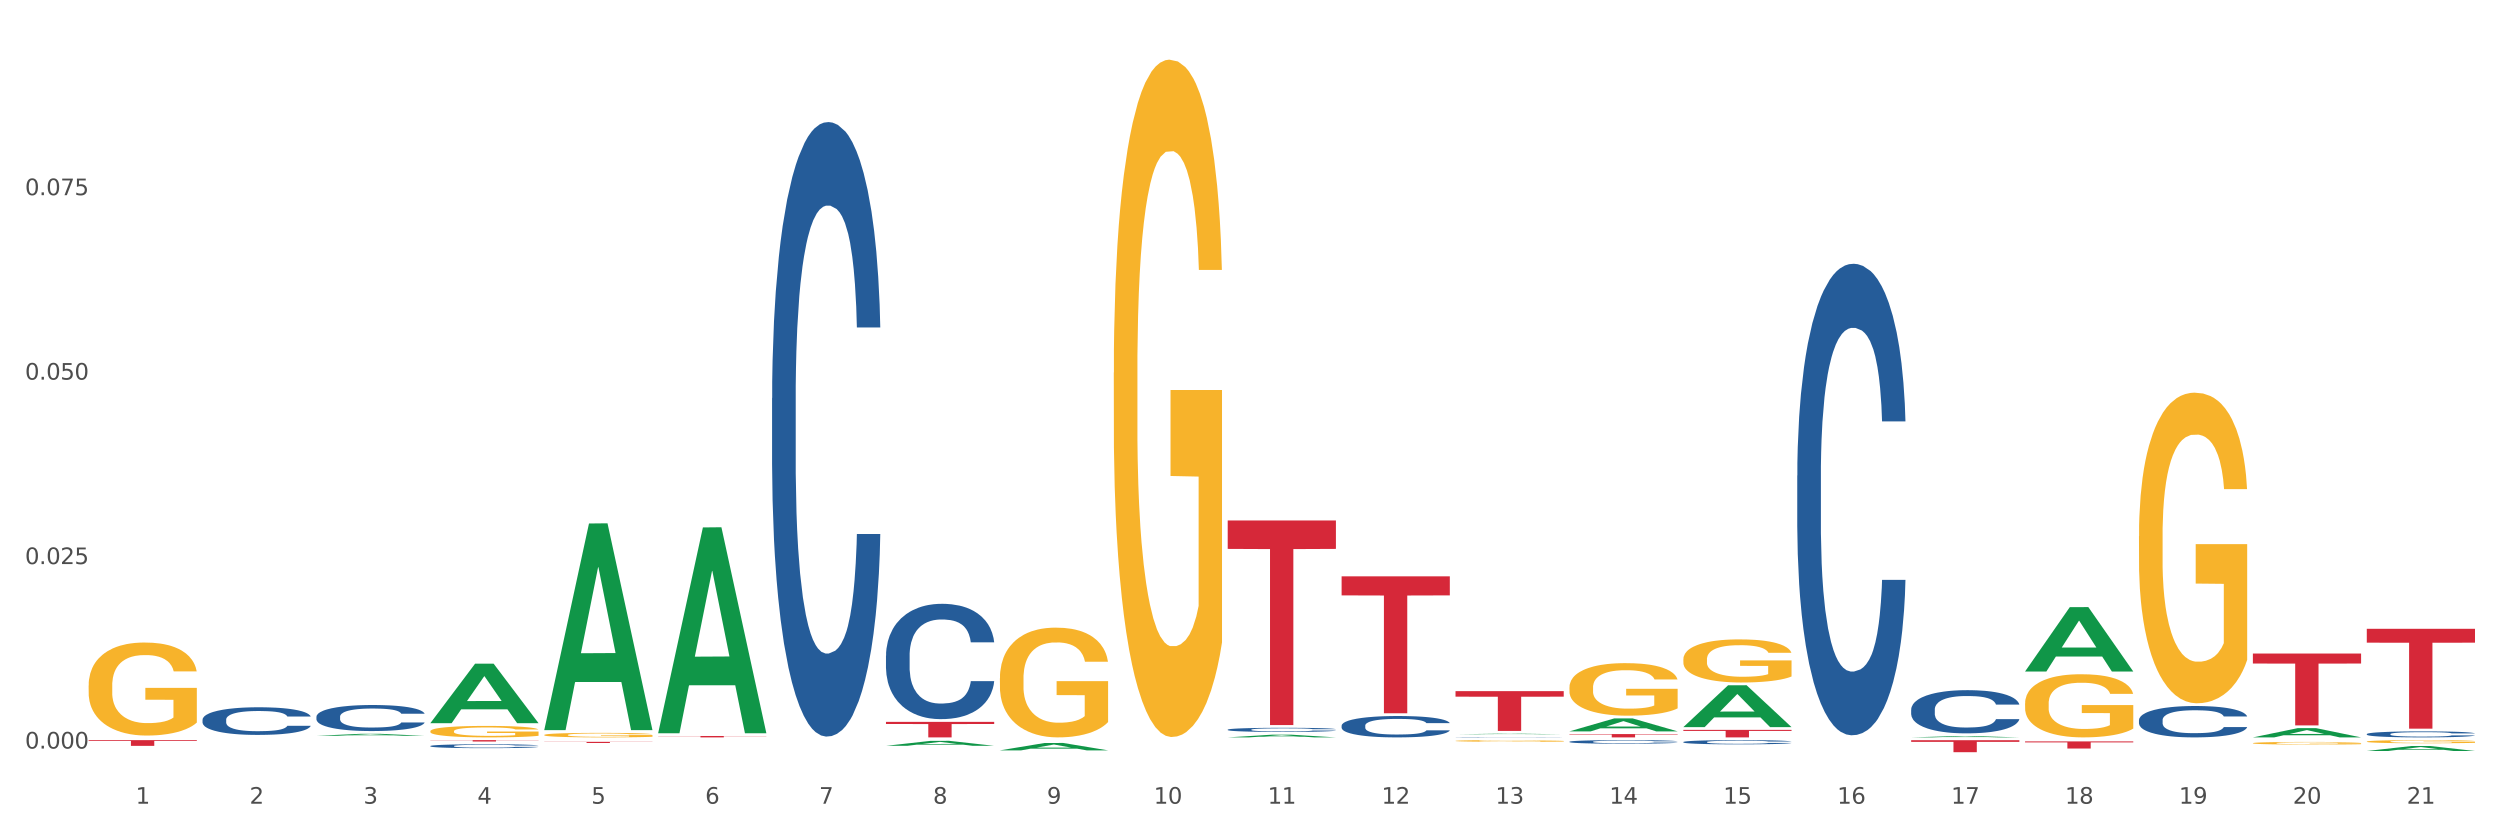 <?xml version="1.0" encoding="utf-8" standalone="no"?>
<!DOCTYPE svg PUBLIC "-//W3C//DTD SVG 1.1//EN"
  "http://www.w3.org/Graphics/SVG/1.1/DTD/svg11.dtd">
<svg xmlns:xlink="http://www.w3.org/1999/xlink" width="1080pt" height="360pt" viewBox="0 0 1080 360" xmlns="http://www.w3.org/2000/svg" version="1.1">
 <rect x="0" y="0" width="1080" height="360" fill="#333333" stroke="none"/>
 <defs>
  <style type="text/css">*{stroke-linejoin: round; stroke-linecap: butt}</style>
 </defs>
 <g id="figure_1">
  <g id="patch_1">
   <path d="M 0 360 
L 1080 360 
L 1080 0 
L 0 0 
z
" style="fill: #ffffff; stroke: #ffffff; stroke-linejoin: miter"/>
  </g>
  <g id="axes_1">
   <g id="matplotlib.axis_1">
    <g id="xtick_1">
     <g id="text_1">
      <!-- 1 -->
      <g style="fill: #4d4d4d" transform="translate(58.603 347.204) scale(0.096 -0.096)">
       <defs>
        <path id="DejaVuSans-31" d="M 794 531 
L 1825 531 
L 1825 4091 
L 703 3866 
L 703 4441 
L 1819 4666 
L 2450 4666 
L 2450 531 
L 3481 531 
L 3481 0 
L 794 0 
L 794 531 
z
" transform="scale(0.016)"/>
       </defs>
       <use xlink:href="#DejaVuSans-31"/>
      </g>
     </g>
    </g>
    <g id="xtick_2">
     <g id="text_2">
      <!-- 2 -->
      <g style="fill: #4d4d4d" transform="translate(107.811 347.204) scale(0.096 -0.096)">
       <defs>
        <path id="DejaVuSans-32" d="M 1228 531 
L 3431 531 
L 3431 0 
L 469 0 
L 469 531 
Q 828 903 1448 1529 
Q 2069 2156 2228 2338 
Q 2531 2678 2651 2914 
Q 2772 3150 2772 3378 
Q 2772 3750 2511 3984 
Q 2250 4219 1831 4219 
Q 1534 4219 1204 4116 
Q 875 4013 500 3803 
L 500 4441 
Q 881 4594 1212 4672 
Q 1544 4750 1819 4750 
Q 2544 4750 2975 4387 
Q 3406 4025 3406 3419 
Q 3406 3131 3298 2873 
Q 3191 2616 2906 2266 
Q 2828 2175 2409 1742 
Q 1991 1309 1228 531 
z
" transform="scale(0.016)"/>
       </defs>
       <use xlink:href="#DejaVuSans-32"/>
      </g>
     </g>
    </g>
    <g id="xtick_3">
     <g id="text_3">
      <!-- 3 -->
      <g style="fill: #4d4d4d" transform="translate(157.02 347.204) scale(0.096 -0.096)">
       <defs>
        <path id="DejaVuSans-33" d="M 2597 2516 
Q 3050 2419 3304 2112 
Q 3559 1806 3559 1356 
Q 3559 666 3084 287 
Q 2609 -91 1734 -91 
Q 1441 -91 1130 -33 
Q 819 25 488 141 
L 488 750 
Q 750 597 1062 519 
Q 1375 441 1716 441 
Q 2309 441 2620 675 
Q 2931 909 2931 1356 
Q 2931 1769 2642 2001 
Q 2353 2234 1838 2234 
L 1294 2234 
L 1294 2753 
L 1863 2753 
Q 2328 2753 2575 2939 
Q 2822 3125 2822 3475 
Q 2822 3834 2567 4026 
Q 2313 4219 1838 4219 
Q 1578 4219 1281 4162 
Q 984 4106 628 3988 
L 628 4550 
Q 988 4650 1302 4700 
Q 1616 4750 1894 4750 
Q 2613 4750 3031 4423 
Q 3450 4097 3450 3541 
Q 3450 3153 3228 2886 
Q 3006 2619 2597 2516 
z
" transform="scale(0.016)"/>
       </defs>
       <use xlink:href="#DejaVuSans-33"/>
      </g>
     </g>
    </g>
    <g id="xtick_4">
     <g id="text_4">
      <!-- 4 -->
      <g style="fill: #4d4d4d" transform="translate(206.228 347.204) scale(0.096 -0.096)">
       <defs>
        <path id="DejaVuSans-34" d="M 2419 4116 
L 825 1625 
L 2419 1625 
L 2419 4116 
z
M 2253 4666 
L 3047 4666 
L 3047 1625 
L 3713 1625 
L 3713 1100 
L 3047 1100 
L 3047 0 
L 2419 0 
L 2419 1100 
L 313 1100 
L 313 1709 
L 2253 4666 
z
" transform="scale(0.016)"/>
       </defs>
       <use xlink:href="#DejaVuSans-34"/>
      </g>
     </g>
    </g>
    <g id="xtick_5">
     <g id="text_5">
      <!-- 5 -->
      <g style="fill: #4d4d4d" transform="translate(255.437 347.204) scale(0.096 -0.096)">
       <defs>
        <path id="DejaVuSans-35" d="M 691 4666 
L 3169 4666 
L 3169 4134 
L 1269 4134 
L 1269 2991 
Q 1406 3038 1543 3061 
Q 1681 3084 1819 3084 
Q 2600 3084 3056 2656 
Q 3513 2228 3513 1497 
Q 3513 744 3044 326 
Q 2575 -91 1722 -91 
Q 1428 -91 1123 -41 
Q 819 9 494 109 
L 494 744 
Q 775 591 1075 516 
Q 1375 441 1709 441 
Q 2250 441 2565 725 
Q 2881 1009 2881 1497 
Q 2881 1984 2565 2268 
Q 2250 2553 1709 2553 
Q 1456 2553 1204 2497 
Q 953 2441 691 2322 
L 691 4666 
z
" transform="scale(0.016)"/>
       </defs>
       <use xlink:href="#DejaVuSans-35"/>
      </g>
     </g>
    </g>
    <g id="xtick_6">
     <g id="text_6">
      <!-- 6 -->
      <g style="fill: #4d4d4d" transform="translate(304.645 347.204) scale(0.096 -0.096)">
       <defs>
        <path id="DejaVuSans-36" d="M 2113 2584 
Q 1688 2584 1439 2293 
Q 1191 2003 1191 1497 
Q 1191 994 1439 701 
Q 1688 409 2113 409 
Q 2538 409 2786 701 
Q 3034 994 3034 1497 
Q 3034 2003 2786 2293 
Q 2538 2584 2113 2584 
z
M 3366 4563 
L 3366 3988 
Q 3128 4100 2886 4159 
Q 2644 4219 2406 4219 
Q 1781 4219 1451 3797 
Q 1122 3375 1075 2522 
Q 1259 2794 1537 2939 
Q 1816 3084 2150 3084 
Q 2853 3084 3261 2657 
Q 3669 2231 3669 1497 
Q 3669 778 3244 343 
Q 2819 -91 2113 -91 
Q 1303 -91 875 529 
Q 447 1150 447 2328 
Q 447 3434 972 4092 
Q 1497 4750 2381 4750 
Q 2619 4750 2861 4703 
Q 3103 4656 3366 4563 
z
" transform="scale(0.016)"/>
       </defs>
       <use xlink:href="#DejaVuSans-36"/>
      </g>
     </g>
    </g>
    <g id="xtick_7">
     <g id="text_7">
      <!-- 7 -->
      <g style="fill: #4d4d4d" transform="translate(353.854 347.204) scale(0.096 -0.096)">
       <defs>
        <path id="DejaVuSans-37" d="M 525 4666 
L 3525 4666 
L 3525 4397 
L 1831 0 
L 1172 0 
L 2766 4134 
L 525 4134 
L 525 4666 
z
" transform="scale(0.016)"/>
       </defs>
       <use xlink:href="#DejaVuSans-37"/>
      </g>
     </g>
    </g>
    <g id="xtick_8">
     <g id="text_8">
      <!-- 8 -->
      <g style="fill: #4d4d4d" transform="translate(403.062 347.204) scale(0.096 -0.096)">
       <defs>
        <path id="DejaVuSans-38" d="M 2034 2216 
Q 1584 2216 1326 1975 
Q 1069 1734 1069 1313 
Q 1069 891 1326 650 
Q 1584 409 2034 409 
Q 2484 409 2743 651 
Q 3003 894 3003 1313 
Q 3003 1734 2745 1975 
Q 2488 2216 2034 2216 
z
M 1403 2484 
Q 997 2584 770 2862 
Q 544 3141 544 3541 
Q 544 4100 942 4425 
Q 1341 4750 2034 4750 
Q 2731 4750 3128 4425 
Q 3525 4100 3525 3541 
Q 3525 3141 3298 2862 
Q 3072 2584 2669 2484 
Q 3125 2378 3379 2068 
Q 3634 1759 3634 1313 
Q 3634 634 3220 271 
Q 2806 -91 2034 -91 
Q 1263 -91 848 271 
Q 434 634 434 1313 
Q 434 1759 690 2068 
Q 947 2378 1403 2484 
z
M 1172 3481 
Q 1172 3119 1398 2916 
Q 1625 2713 2034 2713 
Q 2441 2713 2670 2916 
Q 2900 3119 2900 3481 
Q 2900 3844 2670 4047 
Q 2441 4250 2034 4250 
Q 1625 4250 1398 4047 
Q 1172 3844 1172 3481 
z
" transform="scale(0.016)"/>
       </defs>
       <use xlink:href="#DejaVuSans-38"/>
      </g>
     </g>
    </g>
    <g id="xtick_9">
     <g id="text_9">
      <!-- 9 -->
      <g style="fill: #4d4d4d" transform="translate(452.271 347.204) scale(0.096 -0.096)">
       <defs>
        <path id="DejaVuSans-39" d="M 703 97 
L 703 672 
Q 941 559 1184 500 
Q 1428 441 1663 441 
Q 2288 441 2617 861 
Q 2947 1281 2994 2138 
Q 2813 1869 2534 1725 
Q 2256 1581 1919 1581 
Q 1219 1581 811 2004 
Q 403 2428 403 3163 
Q 403 3881 828 4315 
Q 1253 4750 1959 4750 
Q 2769 4750 3195 4129 
Q 3622 3509 3622 2328 
Q 3622 1225 3098 567 
Q 2575 -91 1691 -91 
Q 1453 -91 1209 -44 
Q 966 3 703 97 
z
M 1959 2075 
Q 2384 2075 2632 2365 
Q 2881 2656 2881 3163 
Q 2881 3666 2632 3958 
Q 2384 4250 1959 4250 
Q 1534 4250 1286 3958 
Q 1038 3666 1038 3163 
Q 1038 2656 1286 2365 
Q 1534 2075 1959 2075 
z
" transform="scale(0.016)"/>
       </defs>
       <use xlink:href="#DejaVuSans-39"/>
      </g>
     </g>
    </g>
    <g id="xtick_10">
     <g id="text_10">
      <!-- 10 -->
      <g style="fill: #4d4d4d" transform="translate(498.425 347.204) scale(0.096 -0.096)">
       <defs>
        <path id="DejaVuSans-30" d="M 2034 4250 
Q 1547 4250 1301 3770 
Q 1056 3291 1056 2328 
Q 1056 1369 1301 889 
Q 1547 409 2034 409 
Q 2525 409 2770 889 
Q 3016 1369 3016 2328 
Q 3016 3291 2770 3770 
Q 2525 4250 2034 4250 
z
M 2034 4750 
Q 2819 4750 3233 4129 
Q 3647 3509 3647 2328 
Q 3647 1150 3233 529 
Q 2819 -91 2034 -91 
Q 1250 -91 836 529 
Q 422 1150 422 2328 
Q 422 3509 836 4129 
Q 1250 4750 2034 4750 
z
" transform="scale(0.016)"/>
       </defs>
       <use xlink:href="#DejaVuSans-31"/>
       <use xlink:href="#DejaVuSans-30" transform="translate(63.623 0)"/>
      </g>
     </g>
    </g>
    <g id="xtick_11">
     <g id="text_11">
      <!-- 11 -->
      <g style="fill: #4d4d4d" transform="translate(547.634 347.204) scale(0.096 -0.096)">
       <use xlink:href="#DejaVuSans-31"/>
       <use xlink:href="#DejaVuSans-31" transform="translate(63.623 0)"/>
      </g>
     </g>
    </g>
    <g id="xtick_12">
     <g id="text_12">
      <!-- 12 -->
      <g style="fill: #4d4d4d" transform="translate(596.842 347.204) scale(0.096 -0.096)">
       <use xlink:href="#DejaVuSans-31"/>
       <use xlink:href="#DejaVuSans-32" transform="translate(63.623 0)"/>
      </g>
     </g>
    </g>
    <g id="xtick_13">
     <g id="text_13">
      <!-- 13 -->
      <g style="fill: #4d4d4d" transform="translate(646.05 347.204) scale(0.096 -0.096)">
       <use xlink:href="#DejaVuSans-31"/>
       <use xlink:href="#DejaVuSans-33" transform="translate(63.623 0)"/>
      </g>
     </g>
    </g>
    <g id="xtick_14">
     <g id="text_14">
      <!-- 14 -->
      <g style="fill: #4d4d4d" transform="translate(695.259 347.204) scale(0.096 -0.096)">
       <use xlink:href="#DejaVuSans-31"/>
       <use xlink:href="#DejaVuSans-34" transform="translate(63.623 0)"/>
      </g>
     </g>
    </g>
    <g id="xtick_15">
     <g id="text_15">
      <!-- 15 -->
      <g style="fill: #4d4d4d" transform="translate(744.467 347.204) scale(0.096 -0.096)">
       <use xlink:href="#DejaVuSans-31"/>
       <use xlink:href="#DejaVuSans-35" transform="translate(63.623 0)"/>
      </g>
     </g>
    </g>
    <g id="xtick_16">
     <g id="text_16">
      <!-- 16 -->
      <g style="fill: #4d4d4d" transform="translate(793.676 347.204) scale(0.096 -0.096)">
       <use xlink:href="#DejaVuSans-31"/>
       <use xlink:href="#DejaVuSans-36" transform="translate(63.623 0)"/>
      </g>
     </g>
    </g>
    <g id="xtick_17">
     <g id="text_17">
      <!-- 17 -->
      <g style="fill: #4d4d4d" transform="translate(842.884 347.204) scale(0.096 -0.096)">
       <use xlink:href="#DejaVuSans-31"/>
       <use xlink:href="#DejaVuSans-37" transform="translate(63.623 0)"/>
      </g>
     </g>
    </g>
    <g id="xtick_18">
     <g id="text_18">
      <!-- 18 -->
      <g style="fill: #4d4d4d" transform="translate(892.093 347.204) scale(0.096 -0.096)">
       <use xlink:href="#DejaVuSans-31"/>
       <use xlink:href="#DejaVuSans-38" transform="translate(63.623 0)"/>
      </g>
     </g>
    </g>
    <g id="xtick_19">
     <g id="text_19">
      <!-- 19 -->
      <g style="fill: #4d4d4d" transform="translate(941.301 347.204) scale(0.096 -0.096)">
       <use xlink:href="#DejaVuSans-31"/>
       <use xlink:href="#DejaVuSans-39" transform="translate(63.623 0)"/>
      </g>
     </g>
    </g>
    <g id="xtick_20">
     <g id="text_20">
      <!-- 20 -->
      <g style="fill: #4d4d4d" transform="translate(990.51 347.204) scale(0.096 -0.096)">
       <use xlink:href="#DejaVuSans-32"/>
       <use xlink:href="#DejaVuSans-30" transform="translate(63.623 0)"/>
      </g>
     </g>
    </g>
    <g id="xtick_21">
     <g id="text_21">
      <!-- 21 -->
      <g style="fill: #4d4d4d" transform="translate(1039.718 347.204) scale(0.096 -0.096)">
       <use xlink:href="#DejaVuSans-32"/>
       <use xlink:href="#DejaVuSans-31" transform="translate(63.623 0)"/>
      </g>
     </g>
    </g>
    <g id="xtick_22"/>
    <g id="xtick_23"/>
    <g id="xtick_24"/>
    <g id="xtick_25"/>
    <g id="xtick_26"/>
    <g id="xtick_27"/>
    <g id="xtick_28"/>
    <g id="xtick_29"/>
    <g id="xtick_30"/>
    <g id="xtick_31"/>
    <g id="xtick_32"/>
    <g id="xtick_33"/>
    <g id="xtick_34"/>
    <g id="xtick_35"/>
    <g id="xtick_36"/>
    <g id="xtick_37"/>
    <g id="xtick_38"/>
    <g id="xtick_39"/>
    <g id="xtick_40"/>
    <g id="xtick_41"/>
   </g>
   <g id="matplotlib.axis_2">
    <g id="ytick_1">
     <g id="text_22">
      <!-- 0.000 -->
      <g style="fill: #4d4d4d" transform="translate(10.8 323.378) scale(0.096 -0.096)">
       <defs>
        <path id="DejaVuSans-2e" d="M 684 794 
L 1344 794 
L 1344 0 
L 684 0 
L 684 794 
z
" transform="scale(0.016)"/>
       </defs>
       <use xlink:href="#DejaVuSans-30"/>
       <use xlink:href="#DejaVuSans-2e" transform="translate(63.623 0)"/>
       <use xlink:href="#DejaVuSans-30" transform="translate(95.41 0)"/>
       <use xlink:href="#DejaVuSans-30" transform="translate(159.033 0)"/>
       <use xlink:href="#DejaVuSans-30" transform="translate(222.656 0)"/>
      </g>
     </g>
    </g>
    <g id="ytick_2">
     <g id="text_23">
      <!-- 0.025 -->
      <g style="fill: #4d4d4d" transform="translate(10.8 243.691) scale(0.096 -0.096)">
       <use xlink:href="#DejaVuSans-30"/>
       <use xlink:href="#DejaVuSans-2e" transform="translate(63.623 0)"/>
       <use xlink:href="#DejaVuSans-30" transform="translate(95.41 0)"/>
       <use xlink:href="#DejaVuSans-32" transform="translate(159.033 0)"/>
       <use xlink:href="#DejaVuSans-35" transform="translate(222.656 0)"/>
      </g>
     </g>
    </g>
    <g id="ytick_3">
     <g id="text_24">
      <!-- 0.050 -->
      <g style="fill: #4d4d4d" transform="translate(10.8 164.004) scale(0.096 -0.096)">
       <use xlink:href="#DejaVuSans-30"/>
       <use xlink:href="#DejaVuSans-2e" transform="translate(63.623 0)"/>
       <use xlink:href="#DejaVuSans-30" transform="translate(95.41 0)"/>
       <use xlink:href="#DejaVuSans-35" transform="translate(159.033 0)"/>
       <use xlink:href="#DejaVuSans-30" transform="translate(222.656 0)"/>
      </g>
     </g>
    </g>
    <g id="ytick_4">
     <g id="text_25">
      <!-- 0.075 -->
      <g style="fill: #4d4d4d" transform="translate(10.8 84.318) scale(0.096 -0.096)">
       <use xlink:href="#DejaVuSans-30"/>
       <use xlink:href="#DejaVuSans-2e" transform="translate(63.623 0)"/>
       <use xlink:href="#DejaVuSans-30" transform="translate(95.41 0)"/>
       <use xlink:href="#DejaVuSans-37" transform="translate(159.033 0)"/>
       <use xlink:href="#DejaVuSans-35" transform="translate(222.656 0)"/>
      </g>
     </g>
    </g>
    <g id="ytick_5"/>
    <g id="ytick_6"/>
    <g id="ytick_7"/>
    <g id="ytick_8"/>
   </g>
   <g id="PolyCollection_1">
    <path d="M 136.7 317.866 
L 136.748 317.866 
L 156.026 316.991 
L 164.026 316.99 
L 183.448 317.868 
L 174.195 317.868 
L 170.002 317.664 
L 150.098 317.664 
L 149.953 317.667 
L 145.905 317.868 
L 136.7 317.868 
L 136.7 317.866 
L 152.604 317.542 
L 167.496 317.541 
L 160.122 317.177 
L 160.026 317.176 
L 159.929 317.178 
L 152.556 317.541 
L 152.604 317.542 
L 136.7 317.866 
z
" clip-path="url(#pc7fd9bc7c2)" style="fill: #109648"/>
    <path d="M 333.534 172.013 
L 333.589 171.771 
L 333.589 164.982 
L 333.755 155.769 
L 334.363 138.798 
L 335.136 125.948 
L 336.462 110.916 
L 337.181 104.612 
L 338.12 97.581 
L 340.054 86.186 
L 342.264 76.488 
L 343.812 71.155 
L 344.972 67.76 
L 347.569 61.699 
L 349.061 59.032 
L 350.608 56.85 
L 351.935 55.395 
L 354.145 53.698 
L 355.913 52.971 
L 357.958 52.729 
L 359.671 52.971 
L 361.936 53.941 
L 365.252 56.85 
L 366.523 58.547 
L 368.236 61.457 
L 370.004 65.336 
L 371.44 69.215 
L 373.098 74.791 
L 374.811 82.065 
L 376.469 91.278 
L 377.629 99.763 
L 378.569 108.734 
L 379.398 119.644 
L 380.005 131.524 
L 380.282 141.465 
L 370.17 141.465 
L 369.893 132.494 
L 369.341 122.796 
L 368.788 116.25 
L 368.18 110.916 
L 367.241 104.855 
L 366.412 100.976 
L 365.031 96.369 
L 363.76 93.46 
L 362.71 91.763 
L 361.439 90.308 
L 358.731 88.853 
L 356.797 88.853 
L 355.582 89.338 
L 354.09 90.55 
L 352.819 92.248 
L 351.327 95.157 
L 350.166 98.309 
L 349.006 102.43 
L 348.343 105.34 
L 347.348 110.674 
L 346.685 115.038 
L 345.801 122.554 
L 345.304 127.887 
L 344.419 141.707 
L 344.033 151.89 
L 343.867 158.921 
L 343.756 166.679 
L 343.756 204.501 
L 344.088 221.472 
L 344.364 228.746 
L 344.806 236.989 
L 345.635 247.657 
L 346.851 258.082 
L 348.122 265.598 
L 349.172 270.204 
L 350.166 273.599 
L 351.161 276.266 
L 352.377 278.69 
L 353.371 280.145 
L 354.863 281.599 
L 356.631 282.327 
L 358.013 282.327 
L 360.831 281.115 
L 362.102 279.902 
L 363.318 278.205 
L 364.644 275.538 
L 365.694 272.629 
L 366.302 270.447 
L 367.296 265.84 
L 368.07 260.991 
L 368.733 255.415 
L 369.175 250.566 
L 369.672 243.293 
L 370.059 235.049 
L 370.17 230.685 
L 380.282 230.685 
L 380.061 239.414 
L 379.674 247.899 
L 378.9 259.294 
L 378.292 265.84 
L 377.353 273.841 
L 376.358 280.63 
L 374.977 288.146 
L 373.706 293.722 
L 372.38 298.571 
L 370.943 302.935 
L 368.346 308.996 
L 367.407 310.693 
L 365.417 313.603 
L 363.87 315.3 
L 361.605 316.997 
L 359.284 317.967 
L 356.852 318.209 
L 354.697 317.724 
L 352.321 316.27 
L 350.829 314.815 
L 349.172 312.633 
L 347.238 309.239 
L 345.414 305.117 
L 343.701 300.268 
L 342.099 294.692 
L 340.607 288.388 
L 338.673 277.963 
L 337.236 267.78 
L 336.186 258.324 
L 335.468 250.324 
L 334.749 240.141 
L 334.363 233.11 
L 333.755 216.138 
L 333.534 200.379 
L 333.534 172.013 
z
" clip-path="url(#pc7fd9bc7c2)" style="fill: #255c99"/>
    <path d="M 185.908 322.274 
L 185.964 322.273 
L 185.964 322.229 
L 186.129 322.171 
L 186.737 322.063 
L 187.511 321.981 
L 188.837 321.885 
L 189.555 321.845 
L 190.495 321.8 
L 192.429 321.727 
L 194.639 321.665 
L 196.186 321.631 
L 197.347 321.61 
L 199.944 321.571 
L 201.436 321.554 
L 202.983 321.54 
L 204.309 321.531 
L 206.519 321.52 
L 208.288 321.516 
L 210.332 321.514 
L 212.045 321.516 
L 214.311 321.522 
L 217.626 321.54 
L 218.897 321.551 
L 220.61 321.57 
L 222.378 321.594 
L 223.815 321.619 
L 225.473 321.655 
L 227.186 321.701 
L 228.844 321.76 
L 230.004 321.814 
L 230.943 321.871 
L 231.772 321.94 
L 232.38 322.016 
L 232.656 322.08 
L 222.544 322.08 
L 222.268 322.022 
L 221.715 321.961 
L 221.163 321.919 
L 220.555 321.885 
L 219.616 321.846 
L 218.787 321.821 
L 217.405 321.792 
L 216.134 321.774 
L 215.084 321.763 
L 213.813 321.753 
L 211.106 321.744 
L 209.172 321.744 
L 207.956 321.747 
L 206.464 321.755 
L 205.193 321.766 
L 203.701 321.784 
L 202.541 321.804 
L 201.381 321.831 
L 200.717 321.849 
L 199.723 321.883 
L 199.06 321.911 
L 198.176 321.959 
L 197.678 321.993 
L 196.794 322.081 
L 196.407 322.146 
L 196.242 322.191 
L 196.131 322.24 
L 196.131 322.481 
L 196.463 322.589 
L 196.739 322.636 
L 197.181 322.688 
L 198.01 322.756 
L 199.225 322.823 
L 200.496 322.871 
L 201.546 322.9 
L 202.541 322.922 
L 203.536 322.939 
L 204.751 322.954 
L 205.746 322.963 
L 207.238 322.973 
L 209.006 322.977 
L 210.388 322.977 
L 213.206 322.97 
L 214.477 322.962 
L 215.692 322.951 
L 217.018 322.934 
L 218.068 322.916 
L 218.676 322.902 
L 219.671 322.872 
L 220.444 322.841 
L 221.108 322.806 
L 221.55 322.775 
L 222.047 322.729 
L 222.434 322.676 
L 222.544 322.648 
L 232.656 322.648 
L 232.435 322.704 
L 232.049 322.758 
L 231.275 322.831 
L 230.667 322.872 
L 229.728 322.923 
L 228.733 322.967 
L 227.352 323.014 
L 226.081 323.05 
L 224.755 323.081 
L 223.318 323.109 
L 220.721 323.147 
L 219.781 323.158 
L 217.792 323.177 
L 216.245 323.187 
L 213.979 323.198 
L 211.658 323.204 
L 209.227 323.206 
L 207.072 323.203 
L 204.696 323.194 
L 203.204 323.184 
L 201.546 323.17 
L 199.612 323.149 
L 197.789 323.123 
L 196.076 323.092 
L 194.473 323.056 
L 192.981 323.016 
L 191.047 322.95 
L 189.611 322.885 
L 188.561 322.824 
L 187.842 322.773 
L 187.124 322.708 
L 186.737 322.664 
L 186.129 322.555 
L 185.908 322.455 
L 185.908 322.274 
z
" clip-path="url(#pc7fd9bc7c2)" style="fill: #255c99"/>
    <path d="M 136.7 309.619 
L 136.755 309.609 
L 136.755 309.321 
L 136.921 308.931 
L 137.529 308.211 
L 138.302 307.667 
L 139.629 307.03 
L 140.347 306.763 
L 141.286 306.465 
L 143.22 305.982 
L 145.431 305.571 
L 146.978 305.345 
L 148.138 305.201 
L 150.735 304.944 
L 152.227 304.831 
L 153.775 304.739 
L 155.101 304.677 
L 157.311 304.605 
L 159.079 304.574 
L 161.124 304.564 
L 162.837 304.574 
L 165.102 304.615 
L 168.418 304.739 
L 169.689 304.811 
L 171.402 304.934 
L 173.17 305.098 
L 174.607 305.263 
L 176.264 305.499 
L 177.977 305.807 
L 179.635 306.198 
L 180.796 306.557 
L 181.735 306.937 
L 182.564 307.4 
L 183.172 307.903 
L 183.448 308.324 
L 173.336 308.324 
L 173.059 307.944 
L 172.507 307.533 
L 171.954 307.256 
L 171.346 307.03 
L 170.407 306.773 
L 169.578 306.609 
L 168.197 306.413 
L 166.926 306.29 
L 165.876 306.218 
L 164.605 306.157 
L 161.897 306.095 
L 159.963 306.095 
L 158.748 306.115 
L 157.256 306.167 
L 155.985 306.239 
L 154.493 306.362 
L 153.332 306.496 
L 152.172 306.67 
L 151.509 306.794 
L 150.514 307.02 
L 149.851 307.205 
L 148.967 307.523 
L 148.47 307.749 
L 147.586 308.335 
L 147.199 308.766 
L 147.033 309.064 
L 146.923 309.393 
L 146.923 310.996 
L 147.254 311.715 
L 147.53 312.023 
L 147.972 312.373 
L 148.801 312.825 
L 150.017 313.266 
L 151.288 313.585 
L 152.338 313.78 
L 153.332 313.924 
L 154.327 314.037 
L 155.543 314.14 
L 156.537 314.201 
L 158.029 314.263 
L 159.798 314.294 
L 161.179 314.294 
L 163.997 314.242 
L 165.268 314.191 
L 166.484 314.119 
L 167.81 314.006 
L 168.86 313.883 
L 169.468 313.79 
L 170.462 313.595 
L 171.236 313.39 
L 171.899 313.153 
L 172.341 312.948 
L 172.838 312.64 
L 173.225 312.29 
L 173.336 312.105 
L 183.448 312.105 
L 183.227 312.475 
L 182.84 312.835 
L 182.066 313.318 
L 181.459 313.595 
L 180.519 313.934 
L 179.525 314.222 
L 178.143 314.54 
L 176.872 314.777 
L 175.546 314.982 
L 174.109 315.167 
L 171.512 315.424 
L 170.573 315.496 
L 168.584 315.619 
L 167.036 315.691 
L 164.771 315.763 
L 162.45 315.804 
L 160.019 315.814 
L 157.864 315.794 
L 155.488 315.732 
L 153.996 315.671 
L 152.338 315.578 
L 150.404 315.434 
L 148.58 315.26 
L 146.867 315.054 
L 145.265 314.818 
L 143.773 314.551 
L 141.839 314.109 
L 140.402 313.677 
L 139.352 313.277 
L 138.634 312.938 
L 137.916 312.506 
L 137.529 312.208 
L 136.921 311.489 
L 136.7 310.821 
L 136.7 309.619 
z
" clip-path="url(#pc7fd9bc7c2)" style="fill: #255c99"/>
    <path d="M 87.491 310.906 
L 87.547 310.895 
L 87.547 310.59 
L 87.712 310.175 
L 88.32 309.412 
L 89.094 308.834 
L 90.42 308.158 
L 91.138 307.874 
L 92.078 307.558 
L 94.012 307.045 
L 96.222 306.609 
L 97.769 306.369 
L 98.93 306.216 
L 101.527 305.944 
L 103.019 305.824 
L 104.566 305.726 
L 105.892 305.66 
L 108.103 305.584 
L 109.871 305.551 
L 111.915 305.54 
L 113.628 305.551 
L 115.894 305.595 
L 119.209 305.726 
L 120.48 305.802 
L 122.193 305.933 
L 123.962 306.107 
L 125.398 306.282 
L 127.056 306.533 
L 128.769 306.86 
L 130.427 307.274 
L 131.587 307.656 
L 132.526 308.06 
L 133.355 308.55 
L 133.963 309.085 
L 134.239 309.532 
L 124.127 309.532 
L 123.851 309.128 
L 123.298 308.692 
L 122.746 308.398 
L 122.138 308.158 
L 121.199 307.885 
L 120.37 307.711 
L 118.988 307.503 
L 117.717 307.372 
L 116.668 307.296 
L 115.397 307.231 
L 112.689 307.165 
L 110.755 307.165 
L 109.539 307.187 
L 108.047 307.242 
L 106.776 307.318 
L 105.284 307.449 
L 104.124 307.591 
L 102.964 307.776 
L 102.301 307.907 
L 101.306 308.147 
L 100.643 308.343 
L 99.759 308.681 
L 99.261 308.921 
L 98.377 309.543 
L 97.99 310.001 
L 97.825 310.317 
L 97.714 310.666 
L 97.714 312.368 
L 98.046 313.131 
L 98.322 313.458 
L 98.764 313.829 
L 99.593 314.309 
L 100.809 314.778 
L 102.079 315.116 
L 103.129 315.323 
L 104.124 315.476 
L 105.119 315.596 
L 106.334 315.705 
L 107.329 315.771 
L 108.821 315.836 
L 110.589 315.869 
L 111.971 315.869 
L 114.789 315.814 
L 116.06 315.76 
L 117.275 315.683 
L 118.602 315.563 
L 119.651 315.432 
L 120.259 315.334 
L 121.254 315.127 
L 122.028 314.909 
L 122.691 314.658 
L 123.133 314.44 
L 123.63 314.113 
L 124.017 313.742 
L 124.127 313.546 
L 134.239 313.546 
L 134.018 313.938 
L 133.632 314.32 
L 132.858 314.833 
L 132.25 315.127 
L 131.311 315.487 
L 130.316 315.792 
L 128.935 316.13 
L 127.664 316.381 
L 126.338 316.599 
L 124.901 316.796 
L 122.304 317.068 
L 121.364 317.145 
L 119.375 317.276 
L 117.828 317.352 
L 115.562 317.428 
L 113.242 317.472 
L 110.81 317.483 
L 108.655 317.461 
L 106.279 317.396 
L 104.787 317.33 
L 103.129 317.232 
L 101.195 317.079 
L 99.372 316.894 
L 97.659 316.676 
L 96.056 316.425 
L 94.564 316.141 
L 92.63 315.672 
L 91.194 315.214 
L 90.144 314.789 
L 89.425 314.429 
L 88.707 313.971 
L 88.32 313.655 
L 87.712 312.891 
L 87.491 312.182 
L 87.491 310.906 
z
" clip-path="url(#pc7fd9bc7c2)" style="fill: #255c99"/>
    <path d="M 38.283 319.731 
L 85.031 319.731 
L 85.031 320.077 
L 66.642 320.08 
L 66.642 322.223 
L 56.561 322.223 
L 56.561 320.08 
L 38.283 320.077 
L 38.283 319.734 
L 38.283 319.731 
z
" clip-path="url(#pc7fd9bc7c2)" style="fill: #d62839"/>
    <path d="M 185.908 319.731 
L 232.656 319.731 
L 232.656 319.816 
L 214.267 319.816 
L 214.267 320.338 
L 204.187 320.338 
L 204.187 319.816 
L 185.908 319.816 
L 185.908 319.732 
L 185.908 319.731 
z
" clip-path="url(#pc7fd9bc7c2)" style="fill: #d62839"/>
    <path d="M 235.117 320.469 
L 281.865 320.469 
L 281.865 320.54 
L 263.476 320.54 
L 263.476 320.976 
L 253.395 320.976 
L 253.395 320.54 
L 235.117 320.54 
L 235.117 320.47 
L 235.117 320.469 
z
" clip-path="url(#pc7fd9bc7c2)" style="fill: #d62839"/>
    <path d="M 382.742 283.232 
L 382.797 283.186 
L 382.797 281.912 
L 382.963 280.183 
L 383.571 276.998 
L 384.345 274.586 
L 385.671 271.765 
L 386.389 270.582 
L 387.329 269.262 
L 389.263 267.124 
L 391.473 265.304 
L 393.02 264.302 
L 394.18 263.665 
L 396.778 262.528 
L 398.27 262.027 
L 399.817 261.618 
L 401.143 261.345 
L 403.353 261.026 
L 405.122 260.89 
L 407.166 260.844 
L 408.879 260.89 
L 411.145 261.072 
L 414.46 261.618 
L 415.731 261.936 
L 417.444 262.482 
L 419.212 263.21 
L 420.649 263.938 
L 422.307 264.985 
L 424.02 266.35 
L 425.677 268.079 
L 426.838 269.672 
L 427.777 271.355 
L 428.606 273.403 
L 429.214 275.633 
L 429.49 277.498 
L 419.378 277.498 
L 419.102 275.815 
L 418.549 273.995 
L 417.997 272.766 
L 417.389 271.765 
L 416.449 270.627 
L 415.62 269.899 
L 414.239 269.035 
L 412.968 268.489 
L 411.918 268.17 
L 410.647 267.897 
L 407.94 267.624 
L 406.006 267.624 
L 404.79 267.715 
L 403.298 267.943 
L 402.027 268.261 
L 400.535 268.807 
L 399.375 269.399 
L 398.214 270.172 
L 397.551 270.718 
L 396.557 271.719 
L 395.893 272.539 
L 395.009 273.949 
L 394.512 274.95 
L 393.628 277.544 
L 393.241 279.455 
L 393.075 280.775 
L 392.965 282.231 
L 392.965 289.329 
L 393.296 292.514 
L 393.573 293.879 
L 394.015 295.427 
L 394.844 297.429 
L 396.059 299.385 
L 397.33 300.796 
L 398.38 301.66 
L 399.375 302.297 
L 400.369 302.798 
L 401.585 303.253 
L 402.58 303.526 
L 404.072 303.799 
L 405.84 303.936 
L 407.221 303.936 
L 410.039 303.708 
L 411.31 303.481 
L 412.526 303.162 
L 413.852 302.662 
L 414.902 302.115 
L 415.51 301.706 
L 416.505 300.841 
L 417.278 299.931 
L 417.941 298.885 
L 418.383 297.975 
L 418.881 296.61 
L 419.267 295.063 
L 419.378 294.243 
L 429.49 294.243 
L 429.269 295.882 
L 428.882 297.474 
L 428.109 299.613 
L 427.501 300.841 
L 426.562 302.343 
L 425.567 303.617 
L 424.185 305.028 
L 422.914 306.074 
L 421.588 306.984 
L 420.152 307.803 
L 417.555 308.941 
L 416.615 309.259 
L 414.626 309.805 
L 413.079 310.124 
L 410.813 310.443 
L 408.492 310.625 
L 406.061 310.67 
L 403.906 310.579 
L 401.53 310.306 
L 400.038 310.033 
L 398.38 309.623 
L 396.446 308.986 
L 394.623 308.213 
L 392.91 307.303 
L 391.307 306.256 
L 389.815 305.073 
L 387.881 303.117 
L 386.444 301.205 
L 385.395 299.431 
L 384.676 297.929 
L 383.958 296.018 
L 383.571 294.698 
L 382.963 291.513 
L 382.742 288.556 
L 382.742 283.232 
z
" clip-path="url(#pc7fd9bc7c2)" style="fill: #255c99"/>
    <path d="M 284.325 317.95 
L 331.073 317.95 
L 331.073 318.034 
L 312.684 318.035 
L 312.684 318.555 
L 302.603 318.555 
L 302.603 318.035 
L 284.325 318.034 
L 284.325 317.951 
L 284.325 317.95 
z
" clip-path="url(#pc7fd9bc7c2)" style="fill: #d62839"/>
    <path d="M 530.367 224.839 
L 577.116 224.839 
L 577.116 237.123 
L 558.726 237.206 
L 558.726 313.231 
L 548.646 313.231 
L 548.646 237.206 
L 530.367 237.123 
L 530.367 224.922 
L 530.367 224.839 
z
" clip-path="url(#pc7fd9bc7c2)" style="fill: #d62839"/>
    <path d="M 579.576 248.985 
L 626.324 248.985 
L 626.324 257.206 
L 607.935 257.261 
L 607.935 308.14 
L 597.854 308.14 
L 597.854 257.261 
L 579.576 257.206 
L 579.576 249.041 
L 579.576 248.985 
z
" clip-path="url(#pc7fd9bc7c2)" style="fill: #d62839"/>
    <path d="M 628.784 298.582 
L 675.532 298.582 
L 675.532 300.969 
L 657.143 300.986 
L 657.143 315.764 
L 647.063 315.764 
L 647.063 300.986 
L 628.784 300.969 
L 628.784 298.598 
L 628.784 298.582 
z
" clip-path="url(#pc7fd9bc7c2)" style="fill: #d62839"/>
    <path d="M 38.283 296.144 
L 38.338 296.107 
L 38.338 294.786 
L 38.449 293.648 
L 39.001 290.895 
L 39.828 288.62 
L 40.436 287.408 
L 41.043 286.417 
L 41.76 285.426 
L 42.643 284.399 
L 44.244 282.894 
L 45.237 282.123 
L 46.451 281.316 
L 48.659 280.141 
L 50.26 279.48 
L 51.916 278.93 
L 54.62 278.269 
L 56.386 277.975 
L 58.263 277.755 
L 60.526 277.608 
L 62.237 277.572 
L 65.99 277.682 
L 69.191 278.012 
L 70.736 278.269 
L 72.723 278.71 
L 73.772 279.003 
L 75.483 279.59 
L 77.249 280.361 
L 78.463 281.022 
L 80.284 282.27 
L 81.664 283.518 
L 82.934 285.059 
L 83.596 286.124 
L 84.093 287.115 
L 84.534 288.253 
L 84.976 290.051 
L 75.041 290.051 
L 74.655 288.766 
L 74.048 287.555 
L 73.165 286.381 
L 72.392 285.647 
L 71.067 284.729 
L 69.853 284.142 
L 68.584 283.701 
L 67.038 283.334 
L 65.824 283.151 
L 64.113 283.004 
L 60.746 283.041 
L 58.483 283.334 
L 56.938 283.701 
L 55.945 284.032 
L 55.062 284.399 
L 54.068 284.913 
L 52.909 285.683 
L 52.081 286.381 
L 51.253 287.262 
L 50.591 288.142 
L 49.984 289.17 
L 49.487 290.271 
L 49.101 291.409 
L 48.77 292.804 
L 48.494 295.116 
L 48.494 300.145 
L 48.604 301.282 
L 48.88 302.787 
L 49.211 303.925 
L 49.763 305.283 
L 50.26 306.201 
L 51.198 307.522 
L 52.247 308.623 
L 53.075 309.321 
L 53.902 309.908 
L 55.337 310.715 
L 56.938 311.376 
L 58.318 311.78 
L 60.194 312.147 
L 61.464 312.294 
L 62.568 312.367 
L 65.272 312.367 
L 67.204 312.257 
L 69.356 312 
L 71.012 311.67 
L 72.392 311.266 
L 73.937 310.605 
L 74.931 309.981 
L 74.931 302.31 
L 62.788 302.273 
L 62.788 297.172 
L 85.031 297.172 
L 85.031 312.147 
L 84.093 312.917 
L 83.044 313.615 
L 81.94 314.239 
L 80.284 315.01 
L 78.298 315.744 
L 76.531 316.258 
L 74.655 316.698 
L 72.447 317.102 
L 69.577 317.469 
L 67.811 317.616 
L 65.603 317.726 
L 63.009 317.762 
L 60.746 317.689 
L 58.539 317.505 
L 56.221 317.175 
L 53.958 316.698 
L 52.247 316.221 
L 50.536 315.634 
L 48.714 314.863 
L 47.279 314.129 
L 46.176 313.468 
L 44.961 312.624 
L 43.637 311.523 
L 42.643 310.532 
L 41.76 309.504 
L 40.822 308.183 
L 40.16 307.045 
L 39.497 305.613 
L 39.111 304.549 
L 38.669 302.897 
L 38.338 300.585 
L 38.283 296.144 
z
" clip-path="url(#pc7fd9bc7c2)" style="fill: #f7b32b"/>
    <path d="M 727.201 315.309 
L 773.949 315.309 
L 773.949 315.76 
L 755.56 315.764 
L 755.56 318.555 
L 745.48 318.555 
L 745.48 315.764 
L 727.201 315.76 
L 727.201 315.312 
L 727.201 315.309 
z
" clip-path="url(#pc7fd9bc7c2)" style="fill: #d62839"/>
    <path d="M 825.618 319.768 
L 872.366 319.768 
L 872.366 320.488 
L 853.977 320.493 
L 853.977 324.95 
L 843.896 324.95 
L 843.896 320.493 
L 825.618 320.488 
L 825.618 319.773 
L 825.618 319.768 
z
" clip-path="url(#pc7fd9bc7c2)" style="fill: #d62839"/>
    <path d="M 874.827 320.286 
L 921.575 320.286 
L 921.575 320.715 
L 903.186 320.717 
L 903.186 323.37 
L 893.105 323.37 
L 893.105 320.717 
L 874.827 320.715 
L 874.827 320.289 
L 874.827 320.286 
z
" clip-path="url(#pc7fd9bc7c2)" style="fill: #d62839"/>
    <path d="M 382.742 311.846 
L 429.49 311.846 
L 429.49 312.778 
L 411.101 312.785 
L 411.101 318.555 
L 401.02 318.555 
L 401.02 312.785 
L 382.742 312.778 
L 382.742 311.852 
L 382.742 311.846 
z
" clip-path="url(#pc7fd9bc7c2)" style="fill: #d62839"/>
    <path d="M 530.367 315.209 
L 530.423 315.207 
L 530.423 315.162 
L 530.589 315.1 
L 531.196 314.986 
L 531.97 314.899 
L 533.296 314.798 
L 534.014 314.756 
L 534.954 314.708 
L 536.888 314.632 
L 539.098 314.567 
L 540.645 314.531 
L 541.806 314.508 
L 544.403 314.467 
L 545.895 314.449 
L 547.442 314.434 
L 548.768 314.425 
L 550.979 314.413 
L 552.747 314.408 
L 554.791 314.407 
L 556.504 314.408 
L 558.77 314.415 
L 562.085 314.434 
L 563.356 314.446 
L 565.069 314.465 
L 566.838 314.492 
L 568.274 314.518 
L 569.932 314.555 
L 571.645 314.604 
L 573.303 314.666 
L 574.463 314.723 
L 575.403 314.783 
L 576.231 314.857 
L 576.839 314.937 
L 577.116 315.004 
L 567.003 315.004 
L 566.727 314.943 
L 566.174 314.878 
L 565.622 314.834 
L 565.014 314.798 
L 564.075 314.757 
L 563.246 314.731 
L 561.864 314.7 
L 560.593 314.681 
L 559.544 314.669 
L 558.273 314.66 
L 555.565 314.65 
L 553.631 314.65 
L 552.415 314.653 
L 550.923 314.661 
L 549.652 314.673 
L 548.16 314.692 
L 547 314.713 
L 545.84 314.741 
L 545.177 314.761 
L 544.182 314.797 
L 543.519 314.826 
L 542.635 314.876 
L 542.137 314.912 
L 541.253 315.005 
L 540.866 315.074 
L 540.701 315.121 
L 540.59 315.173 
L 540.59 315.428 
L 540.922 315.542 
L 541.198 315.591 
L 541.64 315.646 
L 542.469 315.718 
L 543.685 315.788 
L 544.956 315.839 
L 546.005 315.87 
L 547 315.892 
L 547.995 315.91 
L 549.21 315.927 
L 550.205 315.936 
L 551.697 315.946 
L 553.465 315.951 
L 554.847 315.951 
L 557.665 315.943 
L 558.936 315.935 
L 560.151 315.923 
L 561.478 315.905 
L 562.527 315.886 
L 563.135 315.871 
L 564.13 315.84 
L 564.904 315.808 
L 565.567 315.77 
L 566.009 315.737 
L 566.506 315.689 
L 566.893 315.633 
L 567.003 315.604 
L 577.116 315.604 
L 576.894 315.662 
L 576.508 315.72 
L 575.734 315.796 
L 575.126 315.84 
L 574.187 315.894 
L 573.192 315.94 
L 571.811 315.99 
L 570.54 316.028 
L 569.214 316.06 
L 567.777 316.09 
L 565.18 316.131 
L 564.24 316.142 
L 562.251 316.161 
L 560.704 316.173 
L 558.438 316.184 
L 556.118 316.191 
L 553.686 316.192 
L 551.531 316.189 
L 549.155 316.179 
L 547.663 316.17 
L 546.005 316.155 
L 544.071 316.132 
L 542.248 316.104 
L 540.535 316.072 
L 538.932 316.034 
L 537.44 315.992 
L 535.506 315.922 
L 534.07 315.853 
L 533.02 315.79 
L 532.302 315.736 
L 531.583 315.667 
L 531.196 315.62 
L 530.589 315.506 
L 530.367 315.4 
L 530.367 315.209 
z
" clip-path="url(#pc7fd9bc7c2)" style="fill: #255c99"/>
    <path d="M 579.576 313.468 
L 579.631 313.459 
L 579.631 313.223 
L 579.797 312.902 
L 580.405 312.312 
L 581.178 311.864 
L 582.505 311.341 
L 583.223 311.122 
L 584.162 310.877 
L 586.096 310.481 
L 588.307 310.143 
L 589.854 309.958 
L 591.014 309.839 
L 593.611 309.629 
L 595.103 309.536 
L 596.651 309.46 
L 597.977 309.409 
L 600.187 309.35 
L 601.955 309.325 
L 604 309.316 
L 605.713 309.325 
L 607.978 309.359 
L 611.294 309.46 
L 612.565 309.519 
L 614.278 309.62 
L 616.046 309.755 
L 617.483 309.89 
L 619.14 310.084 
L 620.853 310.337 
L 622.511 310.658 
L 623.672 310.953 
L 624.611 311.265 
L 625.44 311.645 
L 626.048 312.058 
L 626.324 312.404 
L 616.212 312.404 
L 615.936 312.092 
L 615.383 311.755 
L 614.83 311.527 
L 614.223 311.341 
L 613.283 311.13 
L 612.454 310.995 
L 611.073 310.835 
L 609.802 310.734 
L 608.752 310.675 
L 607.481 310.624 
L 604.773 310.574 
L 602.839 310.574 
L 601.624 310.59 
L 600.132 310.633 
L 598.861 310.692 
L 597.369 310.793 
L 596.209 310.903 
L 595.048 311.046 
L 594.385 311.147 
L 593.39 311.333 
L 592.727 311.485 
L 591.843 311.746 
L 591.346 311.932 
L 590.462 312.413 
L 590.075 312.767 
L 589.909 313.012 
L 589.799 313.282 
L 589.799 314.598 
L 590.13 315.189 
L 590.406 315.442 
L 590.849 315.729 
L 591.677 316.1 
L 592.893 316.463 
L 594.164 316.724 
L 595.214 316.885 
L 596.209 317.003 
L 597.203 317.096 
L 598.419 317.18 
L 599.413 317.231 
L 600.905 317.281 
L 602.674 317.307 
L 604.055 317.307 
L 606.873 317.264 
L 608.144 317.222 
L 609.36 317.163 
L 610.686 317.07 
L 611.736 316.969 
L 612.344 316.893 
L 613.338 316.733 
L 614.112 316.564 
L 614.775 316.37 
L 615.217 316.201 
L 615.714 315.948 
L 616.101 315.661 
L 616.212 315.509 
L 626.324 315.509 
L 626.103 315.813 
L 625.716 316.108 
L 624.943 316.505 
L 624.335 316.733 
L 623.395 317.011 
L 622.401 317.248 
L 621.019 317.509 
L 619.748 317.703 
L 618.422 317.872 
L 616.985 318.024 
L 614.388 318.235 
L 613.449 318.294 
L 611.46 318.395 
L 609.912 318.454 
L 607.647 318.513 
L 605.326 318.547 
L 602.895 318.555 
L 600.74 318.538 
L 598.364 318.488 
L 596.872 318.437 
L 595.214 318.361 
L 593.28 318.243 
L 591.456 318.1 
L 589.743 317.931 
L 588.141 317.737 
L 586.649 317.518 
L 584.715 317.155 
L 583.278 316.8 
L 582.228 316.471 
L 581.51 316.193 
L 580.792 315.838 
L 580.405 315.594 
L 579.797 315.003 
L 579.576 314.455 
L 579.576 313.468 
z
" clip-path="url(#pc7fd9bc7c2)" style="fill: #255c99"/>
    <path d="M 628.784 318.465 
L 628.84 318.465 
L 628.84 318.461 
L 629.005 318.455 
L 629.613 318.444 
L 630.387 318.437 
L 631.713 318.427 
L 632.431 318.423 
L 633.371 318.419 
L 635.305 318.412 
L 637.515 318.406 
L 639.062 318.403 
L 640.223 318.401 
L 642.82 318.397 
L 644.312 318.395 
L 645.859 318.394 
L 647.185 318.393 
L 649.396 318.392 
L 651.164 318.391 
L 653.208 318.391 
L 654.921 318.391 
L 657.187 318.392 
L 660.502 318.394 
L 661.773 318.395 
L 663.486 318.397 
L 665.254 318.399 
L 666.691 318.401 
L 668.349 318.405 
L 670.062 318.409 
L 671.72 318.415 
L 672.88 318.42 
L 673.819 318.426 
L 674.648 318.433 
L 675.256 318.44 
L 675.532 318.446 
L 665.42 318.446 
L 665.144 318.441 
L 664.591 318.435 
L 664.039 318.431 
L 663.431 318.427 
L 662.492 318.424 
L 661.663 318.421 
L 660.281 318.418 
L 659.01 318.416 
L 657.96 318.415 
L 656.69 318.415 
L 653.982 318.414 
L 652.048 318.414 
L 650.832 318.414 
L 649.34 318.415 
L 648.069 318.416 
L 646.577 318.418 
L 645.417 318.419 
L 644.257 318.422 
L 643.593 318.424 
L 642.599 318.427 
L 641.936 318.43 
L 641.052 318.434 
L 640.554 318.438 
L 639.67 318.446 
L 639.283 318.453 
L 639.118 318.457 
L 639.007 318.462 
L 639.007 318.485 
L 639.339 318.496 
L 639.615 318.5 
L 640.057 318.505 
L 640.886 318.512 
L 642.101 318.518 
L 643.372 318.523 
L 644.422 318.526 
L 645.417 318.528 
L 646.412 318.529 
L 647.627 318.531 
L 648.622 318.532 
L 650.114 318.533 
L 651.882 318.533 
L 653.264 318.533 
L 656.082 318.532 
L 657.353 318.532 
L 658.568 318.531 
L 659.894 318.529 
L 660.944 318.527 
L 661.552 318.526 
L 662.547 318.523 
L 663.32 318.52 
L 663.984 318.517 
L 664.426 318.514 
L 664.923 318.509 
L 665.31 318.504 
L 665.42 318.501 
L 675.532 318.501 
L 675.311 318.507 
L 674.925 318.512 
L 674.151 318.519 
L 673.543 318.523 
L 672.604 318.528 
L 671.609 318.532 
L 670.228 318.537 
L 668.957 318.54 
L 667.631 318.543 
L 666.194 318.546 
L 663.597 318.55 
L 662.657 318.551 
L 660.668 318.552 
L 659.121 318.554 
L 656.855 318.555 
L 654.534 318.555 
L 652.103 318.555 
L 649.948 318.555 
L 647.572 318.554 
L 646.08 318.553 
L 644.422 318.552 
L 642.488 318.55 
L 640.665 318.547 
L 638.952 318.544 
L 637.349 318.541 
L 635.857 318.537 
L 633.923 318.53 
L 632.487 318.524 
L 631.437 318.518 
L 630.718 318.513 
L 630 318.507 
L 629.613 318.503 
L 629.005 318.492 
L 628.784 318.483 
L 628.784 318.465 
z
" clip-path="url(#pc7fd9bc7c2)" style="fill: #255c99"/>
    <path d="M 185.908 315.887 
L 185.964 315.883 
L 185.964 315.719 
L 186.074 315.579 
L 186.626 315.239 
L 187.454 314.958 
L 188.061 314.809 
L 188.668 314.687 
L 189.385 314.564 
L 190.269 314.437 
L 191.869 314.252 
L 192.863 314.157 
L 194.077 314.057 
L 196.285 313.912 
L 197.885 313.83 
L 199.541 313.762 
L 202.245 313.681 
L 204.011 313.645 
L 205.888 313.618 
L 208.151 313.599 
L 209.862 313.595 
L 213.615 313.608 
L 216.816 313.649 
L 218.362 313.681 
L 220.348 313.735 
L 221.397 313.772 
L 223.108 313.844 
L 224.874 313.939 
L 226.088 314.021 
L 227.91 314.175 
L 229.29 314.329 
L 230.559 314.519 
L 231.221 314.65 
L 231.718 314.773 
L 232.16 314.913 
L 232.601 315.135 
L 222.667 315.135 
L 222.28 314.977 
L 221.673 314.827 
L 220.79 314.682 
L 220.017 314.592 
L 218.693 314.478 
L 217.478 314.406 
L 216.209 314.351 
L 214.664 314.306 
L 213.449 314.283 
L 211.738 314.265 
L 208.372 314.27 
L 206.109 314.306 
L 204.563 314.351 
L 203.57 314.392 
L 202.687 314.437 
L 201.693 314.501 
L 200.534 314.596 
L 199.706 314.682 
L 198.879 314.791 
L 198.216 314.9 
L 197.609 315.026 
L 197.112 315.162 
L 196.726 315.303 
L 196.395 315.475 
L 196.119 315.76 
L 196.119 316.381 
L 196.229 316.521 
L 196.505 316.707 
L 196.836 316.847 
L 197.388 317.015 
L 197.885 317.128 
L 198.823 317.291 
L 199.872 317.427 
L 200.7 317.513 
L 201.528 317.586 
L 202.963 317.686 
L 204.563 317.767 
L 205.943 317.817 
L 207.82 317.862 
L 209.089 317.88 
L 210.193 317.889 
L 212.897 317.889 
L 214.829 317.876 
L 216.982 317.844 
L 218.637 317.803 
L 220.017 317.754 
L 221.563 317.672 
L 222.556 317.595 
L 222.556 316.648 
L 210.414 316.644 
L 210.414 316.014 
L 232.656 316.014 
L 232.656 317.862 
L 231.718 317.957 
L 230.669 318.043 
L 229.566 318.12 
L 227.91 318.216 
L 225.923 318.306 
L 224.157 318.37 
L 222.28 318.424 
L 220.072 318.474 
L 217.202 318.519 
L 215.436 318.537 
L 213.229 318.551 
L 210.635 318.555 
L 208.372 318.546 
L 206.164 318.524 
L 203.846 318.483 
L 201.583 318.424 
L 199.872 318.365 
L 198.161 318.293 
L 196.34 318.197 
L 194.905 318.107 
L 193.801 318.025 
L 192.587 317.921 
L 191.262 317.785 
L 190.269 317.663 
L 189.385 317.536 
L 188.447 317.373 
L 187.785 317.233 
L 187.123 317.056 
L 186.736 316.925 
L 186.295 316.721 
L 185.964 316.435 
L 185.908 315.887 
z
" clip-path="url(#pc7fd9bc7c2)" style="fill: #f7b32b"/>
    <path d="M 235.117 317.504 
L 235.172 317.502 
L 235.172 317.438 
L 235.282 317.383 
L 235.834 317.249 
L 236.662 317.138 
L 237.269 317.08 
L 237.876 317.031 
L 238.594 316.983 
L 239.477 316.933 
L 241.078 316.86 
L 242.071 316.823 
L 243.285 316.783 
L 245.493 316.726 
L 247.094 316.694 
L 248.749 316.667 
L 251.454 316.635 
L 253.22 316.621 
L 255.096 316.61 
L 257.359 316.603 
L 259.07 316.601 
L 262.823 316.607 
L 266.025 316.623 
L 267.57 316.635 
L 269.557 316.657 
L 270.606 316.671 
L 272.317 316.699 
L 274.083 316.737 
L 275.297 316.769 
L 277.118 316.83 
L 278.498 316.89 
L 279.768 316.965 
L 280.43 317.017 
L 280.927 317.065 
L 281.368 317.121 
L 281.81 317.208 
L 271.875 317.208 
L 271.489 317.146 
L 270.882 317.087 
L 269.998 317.03 
L 269.226 316.994 
L 267.901 316.949 
L 266.687 316.921 
L 265.417 316.899 
L 263.872 316.881 
L 262.658 316.873 
L 260.947 316.865 
L 257.58 316.867 
L 255.317 316.881 
L 253.772 316.899 
L 252.778 316.915 
L 251.895 316.933 
L 250.902 316.958 
L 249.743 316.996 
L 248.915 317.03 
L 248.087 317.072 
L 247.425 317.115 
L 246.818 317.165 
L 246.321 317.219 
L 245.935 317.274 
L 245.603 317.342 
L 245.327 317.454 
L 245.327 317.699 
L 245.438 317.754 
L 245.714 317.827 
L 246.045 317.883 
L 246.597 317.949 
L 247.094 317.993 
L 248.032 318.057 
L 249.08 318.111 
L 249.908 318.145 
L 250.736 318.173 
L 252.171 318.213 
L 253.772 318.245 
L 255.152 318.264 
L 257.028 318.282 
L 258.298 318.289 
L 259.401 318.293 
L 262.106 318.293 
L 264.038 318.288 
L 266.19 318.275 
L 267.846 318.259 
L 269.226 318.239 
L 270.771 318.207 
L 271.765 318.177 
L 271.765 317.804 
L 259.622 317.802 
L 259.622 317.554 
L 281.865 317.554 
L 281.865 318.282 
L 280.927 318.32 
L 279.878 318.354 
L 278.774 318.384 
L 277.118 318.421 
L 275.131 318.457 
L 273.365 318.482 
L 271.489 318.504 
L 269.281 318.523 
L 266.411 318.541 
L 264.645 318.548 
L 262.437 318.554 
L 259.843 318.555 
L 257.58 318.552 
L 255.372 318.543 
L 253.054 318.527 
L 250.791 318.504 
L 249.08 318.48 
L 247.37 318.452 
L 245.548 318.414 
L 244.113 318.379 
L 243.009 318.347 
L 241.795 318.305 
L 240.47 318.252 
L 239.477 318.204 
L 238.594 318.154 
L 237.656 318.09 
L 236.993 318.034 
L 236.331 317.965 
L 235.945 317.913 
L 235.503 317.833 
L 235.172 317.72 
L 235.117 317.504 
z
" clip-path="url(#pc7fd9bc7c2)" style="fill: #f7b32b"/>
    <path d="M 431.951 293.049 
L 432.006 293.005 
L 432.006 291.446 
L 432.116 290.104 
L 432.668 286.856 
L 433.496 284.171 
L 434.103 282.742 
L 434.71 281.573 
L 435.428 280.404 
L 436.311 279.191 
L 437.911 277.416 
L 438.905 276.506 
L 440.119 275.554 
L 442.327 274.168 
L 443.927 273.388 
L 445.583 272.739 
L 448.288 271.959 
L 450.054 271.613 
L 451.93 271.353 
L 454.193 271.18 
L 455.904 271.136 
L 459.657 271.266 
L 462.858 271.656 
L 464.404 271.959 
L 466.391 272.479 
L 467.439 272.825 
L 469.15 273.518 
L 470.916 274.428 
L 472.131 275.207 
L 473.952 276.68 
L 475.332 278.152 
L 476.601 279.971 
L 477.264 281.227 
L 477.76 282.396 
L 478.202 283.738 
L 478.643 285.86 
L 468.709 285.86 
L 468.322 284.344 
L 467.715 282.915 
L 466.832 281.53 
L 466.06 280.664 
L 464.735 279.581 
L 463.521 278.888 
L 462.251 278.368 
L 460.706 277.935 
L 459.492 277.719 
L 457.781 277.546 
L 454.414 277.589 
L 452.151 277.935 
L 450.606 278.368 
L 449.612 278.758 
L 448.729 279.191 
L 447.736 279.797 
L 446.577 280.707 
L 445.749 281.53 
L 444.921 282.569 
L 444.259 283.608 
L 443.651 284.821 
L 443.155 286.12 
L 442.768 287.462 
L 442.437 289.108 
L 442.161 291.836 
L 442.161 297.769 
L 442.272 299.111 
L 442.548 300.887 
L 442.879 302.229 
L 443.431 303.832 
L 443.927 304.914 
L 444.866 306.473 
L 445.914 307.772 
L 446.742 308.595 
L 447.57 309.288 
L 449.005 310.241 
L 450.606 311.02 
L 451.985 311.497 
L 453.862 311.93 
L 455.131 312.103 
L 456.235 312.19 
L 458.94 312.19 
L 460.871 312.06 
L 463.024 311.756 
L 464.68 311.367 
L 466.06 310.89 
L 467.605 310.111 
L 468.598 309.375 
L 468.598 300.324 
L 456.456 300.281 
L 456.456 294.261 
L 478.699 294.261 
L 478.699 311.93 
L 477.76 312.839 
L 476.712 313.662 
L 475.608 314.398 
L 473.952 315.307 
L 471.965 316.174 
L 470.199 316.78 
L 468.322 317.299 
L 466.115 317.776 
L 463.245 318.209 
L 461.479 318.382 
L 459.271 318.512 
L 456.677 318.555 
L 454.414 318.469 
L 452.206 318.252 
L 449.888 317.862 
L 447.625 317.299 
L 445.914 316.737 
L 444.203 316.044 
L 442.382 315.134 
L 440.947 314.268 
L 439.843 313.489 
L 438.629 312.493 
L 437.304 311.194 
L 436.311 310.024 
L 435.428 308.812 
L 434.489 307.253 
L 433.827 305.91 
L 433.165 304.221 
L 432.778 302.966 
L 432.337 301.017 
L 432.006 298.289 
L 431.951 293.049 
z
" clip-path="url(#pc7fd9bc7c2)" style="fill: #f7b32b"/>
    <path d="M 481.159 160.989 
L 481.214 160.722 
L 481.214 151.101 
L 481.325 142.816 
L 481.877 122.772 
L 482.704 106.202 
L 483.312 97.383 
L 483.919 90.167 
L 484.636 82.951 
L 485.519 75.468 
L 487.12 64.511 
L 488.113 58.899 
L 489.328 53.019 
L 491.535 44.467 
L 493.136 39.657 
L 494.792 35.648 
L 497.496 30.837 
L 499.262 28.699 
L 501.139 27.096 
L 503.402 26.027 
L 505.113 25.759 
L 508.866 26.561 
L 512.067 28.967 
L 513.612 30.837 
L 515.599 34.044 
L 516.648 36.182 
L 518.359 40.458 
L 520.125 46.071 
L 521.339 50.881 
L 523.161 59.968 
L 524.54 69.054 
L 525.81 80.279 
L 526.472 88.029 
L 526.969 95.245 
L 527.41 103.53 
L 527.852 116.625 
L 517.917 116.625 
L 517.531 107.271 
L 516.924 98.452 
L 516.041 89.9 
L 515.268 84.555 
L 513.943 77.874 
L 512.729 73.598 
L 511.46 70.391 
L 509.914 67.718 
L 508.7 66.382 
L 506.989 65.313 
L 503.622 65.58 
L 501.359 67.718 
L 499.814 70.391 
L 498.821 72.796 
L 497.938 75.468 
L 496.944 79.21 
L 495.785 84.822 
L 494.957 89.9 
L 494.129 96.314 
L 493.467 102.728 
L 492.86 110.211 
L 492.363 118.229 
L 491.977 126.513 
L 491.646 136.669 
L 491.37 153.506 
L 491.37 190.119 
L 491.48 198.404 
L 491.756 209.362 
L 492.087 217.646 
L 492.639 227.535 
L 493.136 234.216 
L 494.074 243.837 
L 495.123 251.855 
L 495.951 256.932 
L 496.779 261.208 
L 498.214 267.088 
L 499.814 271.898 
L 501.194 274.838 
L 503.07 277.511 
L 504.34 278.58 
L 505.444 279.114 
L 508.148 279.114 
L 510.08 278.313 
L 512.232 276.442 
L 513.888 274.036 
L 515.268 271.097 
L 516.813 266.286 
L 517.807 261.743 
L 517.807 205.887 
L 505.664 205.62 
L 505.664 168.472 
L 527.907 168.472 
L 527.907 277.511 
L 526.969 283.123 
L 525.92 288.201 
L 524.816 292.744 
L 523.161 298.356 
L 521.174 303.701 
L 519.407 307.443 
L 517.531 310.65 
L 515.323 313.59 
L 512.453 316.262 
L 510.687 317.331 
L 508.479 318.133 
L 505.885 318.4 
L 503.622 317.866 
L 501.415 316.53 
L 499.097 314.124 
L 496.834 310.65 
L 495.123 307.176 
L 493.412 302.9 
L 491.59 297.287 
L 490.155 291.942 
L 489.052 287.132 
L 487.837 280.985 
L 486.513 272.967 
L 485.519 265.752 
L 484.636 258.269 
L 483.698 248.648 
L 483.036 240.363 
L 482.373 229.94 
L 481.987 222.19 
L 481.545 210.163 
L 481.214 193.326 
L 481.159 160.989 
z
" clip-path="url(#pc7fd9bc7c2)" style="fill: #f7b32b"/>
    <path d="M 628.784 320.061 
L 628.84 320.06 
L 628.84 320.037 
L 628.95 320.017 
L 629.502 319.968 
L 630.33 319.927 
L 630.937 319.906 
L 631.544 319.888 
L 632.262 319.871 
L 633.145 319.852 
L 634.745 319.826 
L 635.739 319.812 
L 636.953 319.798 
L 639.161 319.777 
L 640.761 319.765 
L 642.417 319.755 
L 645.121 319.744 
L 646.888 319.738 
L 648.764 319.734 
L 651.027 319.732 
L 652.738 319.731 
L 656.491 319.733 
L 659.692 319.739 
L 661.238 319.744 
L 663.224 319.751 
L 664.273 319.757 
L 665.984 319.767 
L 667.75 319.781 
L 668.965 319.793 
L 670.786 319.815 
L 672.166 319.837 
L 673.435 319.864 
L 674.097 319.883 
L 674.594 319.901 
L 675.036 319.921 
L 675.477 319.953 
L 665.543 319.953 
L 665.156 319.93 
L 664.549 319.909 
L 663.666 319.888 
L 662.893 319.875 
L 661.569 319.858 
L 660.354 319.848 
L 659.085 319.84 
L 657.54 319.834 
L 656.325 319.83 
L 654.614 319.828 
L 651.248 319.828 
L 648.985 319.834 
L 647.439 319.84 
L 646.446 319.846 
L 645.563 319.852 
L 644.569 319.862 
L 643.41 319.875 
L 642.583 319.888 
L 641.755 319.903 
L 641.092 319.919 
L 640.485 319.937 
L 639.988 319.957 
L 639.602 319.977 
L 639.271 320.002 
L 638.995 320.043 
L 638.995 320.132 
L 639.105 320.152 
L 639.381 320.179 
L 639.712 320.199 
L 640.264 320.223 
L 640.761 320.24 
L 641.699 320.263 
L 642.748 320.283 
L 643.576 320.295 
L 644.404 320.306 
L 645.839 320.32 
L 647.439 320.332 
L 648.819 320.339 
L 650.696 320.345 
L 651.965 320.348 
L 653.069 320.349 
L 655.774 320.349 
L 657.705 320.347 
L 659.858 320.343 
L 661.514 320.337 
L 662.893 320.33 
L 664.439 320.318 
L 665.432 320.307 
L 665.432 320.171 
L 653.29 320.17 
L 653.29 320.079 
L 675.532 320.079 
L 675.532 320.345 
L 674.594 320.359 
L 673.545 320.371 
L 672.442 320.383 
L 670.786 320.396 
L 668.799 320.409 
L 667.033 320.418 
L 665.156 320.426 
L 662.949 320.433 
L 660.079 320.44 
L 658.312 320.443 
L 656.105 320.444 
L 653.511 320.445 
L 651.248 320.444 
L 649.04 320.441 
L 646.722 320.435 
L 644.459 320.426 
L 642.748 320.418 
L 641.037 320.407 
L 639.216 320.394 
L 637.781 320.381 
L 636.677 320.369 
L 635.463 320.354 
L 634.138 320.334 
L 633.145 320.317 
L 632.262 320.298 
L 631.323 320.275 
L 630.661 320.255 
L 629.999 320.229 
L 629.612 320.21 
L 629.171 320.181 
L 628.84 320.14 
L 628.784 320.061 
z
" clip-path="url(#pc7fd9bc7c2)" style="fill: #f7b32b"/>
    <path d="M 677.993 296.967 
L 678.048 296.946 
L 678.048 296.2 
L 678.158 295.557 
L 678.71 294.003 
L 679.538 292.717 
L 680.145 292.033 
L 680.752 291.473 
L 681.47 290.914 
L 682.353 290.333 
L 683.954 289.483 
L 684.947 289.048 
L 686.161 288.592 
L 688.369 287.928 
L 689.97 287.555 
L 691.625 287.244 
L 694.33 286.871 
L 696.096 286.705 
L 697.973 286.581 
L 700.235 286.498 
L 701.946 286.477 
L 705.699 286.539 
L 708.901 286.726 
L 710.446 286.871 
L 712.433 287.12 
L 713.482 287.286 
L 715.193 287.617 
L 716.959 288.053 
L 718.173 288.426 
L 719.994 289.131 
L 721.374 289.836 
L 722.644 290.706 
L 723.306 291.307 
L 723.803 291.867 
L 724.244 292.51 
L 724.686 293.526 
L 714.751 293.526 
L 714.365 292.8 
L 713.758 292.116 
L 712.874 291.453 
L 712.102 291.038 
L 710.777 290.52 
L 709.563 290.188 
L 708.294 289.939 
L 706.748 289.732 
L 705.534 289.628 
L 703.823 289.545 
L 700.456 289.566 
L 698.193 289.732 
L 696.648 289.939 
L 695.654 290.126 
L 694.771 290.333 
L 693.778 290.623 
L 692.619 291.059 
L 691.791 291.453 
L 690.963 291.95 
L 690.301 292.448 
L 689.694 293.028 
L 689.197 293.65 
L 688.811 294.293 
L 688.479 295.081 
L 688.203 296.387 
L 688.203 299.227 
L 688.314 299.87 
L 688.59 300.72 
L 688.921 301.362 
L 689.473 302.129 
L 689.97 302.648 
L 690.908 303.394 
L 691.957 304.016 
L 692.784 304.41 
L 693.612 304.741 
L 695.047 305.198 
L 696.648 305.571 
L 698.028 305.799 
L 699.904 306.006 
L 701.174 306.089 
L 702.278 306.13 
L 704.982 306.13 
L 706.914 306.068 
L 709.066 305.923 
L 710.722 305.737 
L 712.102 305.509 
L 713.647 305.135 
L 714.641 304.783 
L 714.641 300.45 
L 702.498 300.429 
L 702.498 297.548 
L 724.741 297.548 
L 724.741 306.006 
L 723.803 306.441 
L 722.754 306.835 
L 721.65 307.188 
L 719.994 307.623 
L 718.007 308.038 
L 716.241 308.328 
L 714.365 308.577 
L 712.157 308.805 
L 709.287 309.012 
L 707.521 309.095 
L 705.313 309.157 
L 702.719 309.178 
L 700.456 309.137 
L 698.248 309.033 
L 695.93 308.846 
L 693.667 308.577 
L 691.957 308.307 
L 690.246 307.976 
L 688.424 307.54 
L 686.989 307.126 
L 685.885 306.752 
L 684.671 306.276 
L 683.347 305.654 
L 682.353 305.094 
L 681.47 304.513 
L 680.532 303.767 
L 679.869 303.124 
L 679.207 302.316 
L 678.821 301.715 
L 678.379 300.782 
L 678.048 299.476 
L 677.993 296.967 
z
" clip-path="url(#pc7fd9bc7c2)" style="fill: #f7b32b"/>
    <path d="M 727.201 284.823 
L 727.256 284.806 
L 727.256 284.194 
L 727.367 283.666 
L 727.919 282.391 
L 728.747 281.336 
L 729.354 280.774 
L 729.961 280.315 
L 730.678 279.856 
L 731.561 279.379 
L 733.162 278.682 
L 734.156 278.325 
L 735.37 277.95 
L 737.577 277.406 
L 739.178 277.1 
L 740.834 276.845 
L 743.538 276.538 
L 745.304 276.402 
L 747.181 276.3 
L 749.444 276.232 
L 751.155 276.215 
L 754.908 276.266 
L 758.109 276.419 
L 759.654 276.538 
L 761.641 276.743 
L 762.69 276.879 
L 764.401 277.151 
L 766.167 277.508 
L 767.381 277.814 
L 769.203 278.393 
L 770.583 278.971 
L 771.852 279.686 
L 772.514 280.179 
L 773.011 280.638 
L 773.453 281.166 
L 773.894 281.999 
L 763.959 281.999 
L 763.573 281.404 
L 762.966 280.842 
L 762.083 280.298 
L 761.31 279.958 
L 759.986 279.533 
L 758.771 279.26 
L 757.502 279.056 
L 755.957 278.886 
L 754.742 278.801 
L 753.031 278.733 
L 749.665 278.75 
L 747.402 278.886 
L 745.856 279.056 
L 744.863 279.209 
L 743.98 279.379 
L 742.986 279.618 
L 741.827 279.975 
L 740.999 280.298 
L 740.172 280.706 
L 739.509 281.115 
L 738.902 281.591 
L 738.405 282.101 
L 738.019 282.629 
L 737.688 283.275 
L 737.412 284.347 
L 737.412 286.678 
L 737.522 287.205 
L 737.798 287.903 
L 738.129 288.43 
L 738.681 289.059 
L 739.178 289.485 
L 740.116 290.097 
L 741.165 290.607 
L 741.993 290.931 
L 742.821 291.203 
L 744.256 291.577 
L 745.856 291.883 
L 747.236 292.071 
L 749.113 292.241 
L 750.382 292.309 
L 751.486 292.343 
L 754.19 292.343 
L 756.122 292.292 
L 758.275 292.173 
L 759.93 292.02 
L 761.31 291.832 
L 762.856 291.526 
L 763.849 291.237 
L 763.849 287.681 
L 751.707 287.664 
L 751.707 285.3 
L 773.949 285.3 
L 773.949 292.241 
L 773.011 292.598 
L 771.962 292.921 
L 770.859 293.21 
L 769.203 293.568 
L 767.216 293.908 
L 765.45 294.146 
L 763.573 294.35 
L 761.365 294.537 
L 758.495 294.707 
L 756.729 294.775 
L 754.522 294.827 
L 751.928 294.844 
L 749.665 294.81 
L 747.457 294.724 
L 745.139 294.571 
L 742.876 294.35 
L 741.165 294.129 
L 739.454 293.857 
L 737.633 293.5 
L 736.198 293.159 
L 735.094 292.853 
L 733.88 292.462 
L 732.555 291.951 
L 731.561 291.492 
L 730.678 291.016 
L 729.74 290.403 
L 729.078 289.876 
L 728.416 289.212 
L 728.029 288.719 
L 727.588 287.954 
L 727.256 286.882 
L 727.201 284.823 
z
" clip-path="url(#pc7fd9bc7c2)" style="fill: #f7b32b"/>
    <path d="M 874.827 303.879 
L 874.882 303.854 
L 874.882 302.957 
L 874.992 302.185 
L 875.544 300.316 
L 876.372 298.771 
L 876.979 297.949 
L 877.586 297.276 
L 878.304 296.603 
L 879.187 295.906 
L 880.787 294.884 
L 881.781 294.361 
L 882.995 293.813 
L 885.203 293.015 
L 886.803 292.567 
L 888.459 292.193 
L 891.164 291.744 
L 892.93 291.545 
L 894.806 291.396 
L 897.069 291.296 
L 898.78 291.271 
L 902.533 291.346 
L 905.734 291.57 
L 907.28 291.744 
L 909.267 292.043 
L 910.315 292.243 
L 912.026 292.641 
L 913.793 293.165 
L 915.007 293.613 
L 916.828 294.46 
L 918.208 295.308 
L 919.477 296.354 
L 920.14 297.077 
L 920.636 297.75 
L 921.078 298.522 
L 921.519 299.743 
L 911.585 299.743 
L 911.198 298.871 
L 910.591 298.049 
L 909.708 297.251 
L 908.936 296.753 
L 907.611 296.13 
L 906.397 295.731 
L 905.127 295.432 
L 903.582 295.183 
L 902.368 295.058 
L 900.657 294.959 
L 897.29 294.984 
L 895.027 295.183 
L 893.482 295.432 
L 892.488 295.656 
L 891.605 295.906 
L 890.612 296.254 
L 889.453 296.778 
L 888.625 297.251 
L 887.797 297.849 
L 887.135 298.447 
L 886.527 299.145 
L 886.031 299.892 
L 885.644 300.665 
L 885.313 301.612 
L 885.037 303.181 
L 885.037 306.595 
L 885.148 307.368 
L 885.424 308.389 
L 885.755 309.162 
L 886.307 310.083 
L 886.803 310.706 
L 887.742 311.603 
L 888.79 312.351 
L 889.618 312.824 
L 890.446 313.223 
L 891.881 313.771 
L 893.482 314.22 
L 894.861 314.494 
L 896.738 314.743 
L 898.007 314.843 
L 899.111 314.893 
L 901.816 314.893 
L 903.747 314.818 
L 905.9 314.643 
L 907.556 314.419 
L 908.936 314.145 
L 910.481 313.696 
L 911.474 313.273 
L 911.474 308.065 
L 899.332 308.04 
L 899.332 304.577 
L 921.575 304.577 
L 921.575 314.743 
L 920.636 315.266 
L 919.588 315.74 
L 918.484 316.163 
L 916.828 316.687 
L 914.841 317.185 
L 913.075 317.534 
L 911.198 317.833 
L 908.991 318.107 
L 906.121 318.356 
L 904.355 318.456 
L 902.147 318.53 
L 899.553 318.555 
L 897.29 318.505 
L 895.082 318.381 
L 892.764 318.157 
L 890.501 317.833 
L 888.79 317.509 
L 887.079 317.11 
L 885.258 316.587 
L 883.823 316.089 
L 882.719 315.64 
L 881.505 315.067 
L 880.18 314.319 
L 879.187 313.647 
L 878.304 312.949 
L 877.365 312.052 
L 876.703 311.28 
L 876.041 310.308 
L 875.655 309.585 
L 875.213 308.464 
L 874.882 306.894 
L 874.827 303.879 
z
" clip-path="url(#pc7fd9bc7c2)" style="fill: #f7b32b"/>
    <path d="M 924.035 231.636 
L 924.09 231.514 
L 924.09 227.102 
L 924.201 223.303 
L 924.753 214.111 
L 925.58 206.513 
L 926.188 202.469 
L 926.795 199.16 
L 927.512 195.851 
L 928.395 192.42 
L 929.996 187.395 
L 930.989 184.822 
L 932.204 182.126 
L 934.411 178.204 
L 936.012 175.998 
L 937.668 174.16 
L 940.372 171.954 
L 942.138 170.973 
L 944.015 170.238 
L 946.278 169.748 
L 947.989 169.625 
L 951.742 169.993 
L 954.943 171.096 
L 956.488 171.954 
L 958.475 173.424 
L 959.524 174.405 
L 961.235 176.366 
L 963.001 178.939 
L 964.215 181.145 
L 966.037 185.312 
L 967.416 189.479 
L 968.686 194.626 
L 969.348 198.18 
L 969.845 201.489 
L 970.286 205.288 
L 970.728 211.293 
L 960.793 211.293 
L 960.407 207.003 
L 959.8 202.959 
L 958.917 199.038 
L 958.144 196.587 
L 956.819 193.523 
L 955.605 191.562 
L 954.336 190.091 
L 952.79 188.866 
L 951.576 188.253 
L 949.865 187.763 
L 946.498 187.885 
L 944.236 188.866 
L 942.69 190.091 
L 941.697 191.194 
L 940.814 192.42 
L 939.82 194.136 
L 938.661 196.709 
L 937.833 199.038 
L 937.005 201.979 
L 936.343 204.92 
L 935.736 208.351 
L 935.239 212.028 
L 934.853 215.827 
L 934.522 220.484 
L 934.246 228.205 
L 934.246 244.994 
L 934.356 248.793 
L 934.632 253.818 
L 934.963 257.617 
L 935.515 262.151 
L 936.012 265.215 
L 936.95 269.627 
L 937.999 273.303 
L 938.827 275.632 
L 939.655 277.593 
L 941.09 280.289 
L 942.69 282.495 
L 944.07 283.843 
L 945.946 285.068 
L 947.216 285.559 
L 948.32 285.804 
L 951.024 285.804 
L 952.956 285.436 
L 955.108 284.578 
L 956.764 283.475 
L 958.144 282.127 
L 959.689 279.921 
L 960.683 277.838 
L 960.683 252.225 
L 948.541 252.102 
L 948.541 235.068 
L 970.783 235.068 
L 970.783 285.068 
L 969.845 287.642 
L 968.796 289.97 
L 967.692 292.054 
L 966.037 294.627 
L 964.05 297.078 
L 962.283 298.794 
L 960.407 300.265 
L 958.199 301.613 
L 955.329 302.838 
L 953.563 303.328 
L 951.355 303.696 
L 948.761 303.819 
L 946.498 303.574 
L 944.291 302.961 
L 941.973 301.858 
L 939.71 300.265 
L 937.999 298.672 
L 936.288 296.711 
L 934.466 294.137 
L 933.031 291.686 
L 931.928 289.48 
L 930.713 286.662 
L 929.389 282.985 
L 928.395 279.676 
L 927.512 276.245 
L 926.574 271.833 
L 925.912 268.034 
L 925.249 263.254 
L 924.863 259.7 
L 924.421 254.186 
L 924.09 246.465 
L 924.035 231.636 
z
" clip-path="url(#pc7fd9bc7c2)" style="fill: #f7b32b"/>
    <path d="M 973.244 321.043 
L 973.299 321.042 
L 973.299 321.004 
L 973.409 320.972 
L 973.961 320.894 
L 974.789 320.829 
L 975.396 320.795 
L 976.003 320.767 
L 976.721 320.739 
L 977.604 320.71 
L 979.204 320.667 
L 980.198 320.645 
L 981.412 320.622 
L 983.62 320.589 
L 985.22 320.57 
L 986.876 320.555 
L 989.58 320.536 
L 991.347 320.528 
L 993.223 320.521 
L 995.486 320.517 
L 997.197 320.516 
L 1000.95 320.519 
L 1004.151 320.529 
L 1005.697 320.536 
L 1007.684 320.548 
L 1008.732 320.557 
L 1010.443 320.573 
L 1012.209 320.595 
L 1013.424 320.614 
L 1015.245 320.649 
L 1016.625 320.685 
L 1017.894 320.728 
L 1018.557 320.759 
L 1019.053 320.787 
L 1019.495 320.819 
L 1019.936 320.87 
L 1010.002 320.87 
L 1009.615 320.834 
L 1009.008 320.799 
L 1008.125 320.766 
L 1007.352 320.745 
L 1006.028 320.719 
L 1004.814 320.702 
L 1003.544 320.69 
L 1001.999 320.68 
L 1000.785 320.674 
L 999.074 320.67 
L 995.707 320.671 
L 993.444 320.68 
L 991.899 320.69 
L 990.905 320.699 
L 990.022 320.71 
L 989.029 320.724 
L 987.87 320.746 
L 987.042 320.766 
L 986.214 320.791 
L 985.551 320.816 
L 984.944 320.845 
L 984.448 320.876 
L 984.061 320.908 
L 983.73 320.948 
L 983.454 321.014 
L 983.454 321.156 
L 983.565 321.188 
L 983.84 321.231 
L 984.172 321.263 
L 984.724 321.302 
L 985.22 321.328 
L 986.159 321.365 
L 987.207 321.396 
L 988.035 321.416 
L 988.863 321.433 
L 990.298 321.456 
L 991.899 321.474 
L 993.278 321.486 
L 995.155 321.496 
L 996.424 321.5 
L 997.528 321.502 
L 1000.233 321.502 
L 1002.164 321.499 
L 1004.317 321.492 
L 1005.973 321.483 
L 1007.352 321.471 
L 1008.898 321.453 
L 1009.891 321.435 
L 1009.891 321.217 
L 997.749 321.216 
L 997.749 321.072 
L 1019.992 321.072 
L 1019.992 321.496 
L 1019.053 321.518 
L 1018.005 321.538 
L 1016.901 321.556 
L 1015.245 321.577 
L 1013.258 321.598 
L 1011.492 321.613 
L 1009.615 321.625 
L 1007.408 321.637 
L 1004.538 321.647 
L 1002.771 321.651 
L 1000.564 321.654 
L 997.97 321.655 
L 995.707 321.653 
L 993.499 321.648 
L 991.181 321.639 
L 988.918 321.625 
L 987.207 321.612 
L 985.496 321.595 
L 983.675 321.573 
L 982.24 321.552 
L 981.136 321.534 
L 979.922 321.51 
L 978.597 321.479 
L 977.604 321.45 
L 976.721 321.421 
L 975.782 321.384 
L 975.12 321.352 
L 974.458 321.311 
L 974.071 321.281 
L 973.63 321.234 
L 973.299 321.169 
L 973.244 321.043 
z
" clip-path="url(#pc7fd9bc7c2)" style="fill: #f7b32b"/>
    <path d="M 1022.452 320.359 
L 1022.507 320.358 
L 1022.507 320.313 
L 1022.618 320.275 
L 1023.169 320.182 
L 1023.997 320.105 
L 1024.604 320.064 
L 1025.212 320.03 
L 1025.929 319.997 
L 1026.812 319.962 
L 1028.413 319.911 
L 1029.406 319.885 
L 1030.62 319.858 
L 1032.828 319.818 
L 1034.429 319.796 
L 1036.085 319.777 
L 1038.789 319.755 
L 1040.555 319.745 
L 1042.432 319.737 
L 1044.695 319.732 
L 1046.406 319.731 
L 1050.159 319.735 
L 1053.36 319.746 
L 1054.905 319.755 
L 1056.892 319.77 
L 1057.941 319.78 
L 1059.652 319.799 
L 1061.418 319.826 
L 1062.632 319.848 
L 1064.453 319.89 
L 1065.833 319.932 
L 1067.103 319.984 
L 1067.765 320.02 
L 1068.262 320.054 
L 1068.703 320.092 
L 1069.145 320.153 
L 1059.21 320.153 
L 1058.824 320.11 
L 1058.217 320.069 
L 1057.334 320.029 
L 1056.561 320.004 
L 1055.236 319.973 
L 1054.022 319.953 
L 1052.753 319.938 
L 1051.207 319.926 
L 1049.993 319.92 
L 1048.282 319.915 
L 1044.915 319.916 
L 1042.652 319.926 
L 1041.107 319.938 
L 1040.114 319.95 
L 1039.23 319.962 
L 1038.237 319.979 
L 1037.078 320.005 
L 1036.25 320.029 
L 1035.422 320.059 
L 1034.76 320.089 
L 1034.153 320.123 
L 1033.656 320.161 
L 1033.27 320.199 
L 1032.939 320.246 
L 1032.663 320.324 
L 1032.663 320.494 
L 1032.773 320.533 
L 1033.049 320.584 
L 1033.38 320.622 
L 1033.932 320.668 
L 1034.429 320.699 
L 1035.367 320.744 
L 1036.416 320.781 
L 1037.244 320.805 
L 1038.071 320.824 
L 1039.506 320.852 
L 1041.107 320.874 
L 1042.487 320.888 
L 1044.363 320.9 
L 1045.633 320.905 
L 1046.737 320.908 
L 1049.441 320.908 
L 1051.373 320.904 
L 1053.525 320.895 
L 1055.181 320.884 
L 1056.561 320.87 
L 1058.106 320.848 
L 1059.1 320.827 
L 1059.1 320.568 
L 1046.957 320.566 
L 1046.957 320.394 
L 1069.2 320.394 
L 1069.2 320.9 
L 1068.262 320.926 
L 1067.213 320.95 
L 1066.109 320.971 
L 1064.453 320.997 
L 1062.467 321.022 
L 1060.7 321.039 
L 1058.824 321.054 
L 1056.616 321.068 
L 1053.746 321.08 
L 1051.98 321.085 
L 1049.772 321.089 
L 1047.178 321.09 
L 1044.915 321.088 
L 1042.708 321.081 
L 1040.39 321.07 
L 1038.127 321.054 
L 1036.416 321.038 
L 1034.705 321.018 
L 1032.883 320.992 
L 1031.448 320.967 
L 1030.344 320.945 
L 1029.13 320.916 
L 1027.806 320.879 
L 1026.812 320.846 
L 1025.929 320.811 
L 1024.991 320.766 
L 1024.329 320.728 
L 1023.666 320.679 
L 1023.28 320.643 
L 1022.838 320.587 
L 1022.507 320.509 
L 1022.452 320.359 
z
" clip-path="url(#pc7fd9bc7c2)" style="fill: #f7b32b"/>
    <path d="M 1022.452 317.121 
L 1022.507 317.118 
L 1022.507 317.052 
L 1022.673 316.961 
L 1023.281 316.795 
L 1024.054 316.669 
L 1025.381 316.521 
L 1026.099 316.459 
L 1027.038 316.39 
L 1028.972 316.279 
L 1031.183 316.183 
L 1032.73 316.131 
L 1033.89 316.098 
L 1036.487 316.038 
L 1037.979 316.012 
L 1039.527 315.991 
L 1040.853 315.976 
L 1043.063 315.96 
L 1044.831 315.953 
L 1046.876 315.95 
L 1048.589 315.953 
L 1050.854 315.962 
L 1054.17 315.991 
L 1055.441 316.007 
L 1057.154 316.036 
L 1058.922 316.074 
L 1060.359 316.112 
L 1062.016 316.167 
L 1063.729 316.238 
L 1065.387 316.328 
L 1066.548 316.412 
L 1067.487 316.5 
L 1068.316 316.607 
L 1068.924 316.723 
L 1069.2 316.821 
L 1059.088 316.821 
L 1058.812 316.733 
L 1058.259 316.638 
L 1057.706 316.574 
L 1057.099 316.521 
L 1056.159 316.462 
L 1055.33 316.424 
L 1053.949 316.378 
L 1052.678 316.35 
L 1051.628 316.333 
L 1050.357 316.319 
L 1047.649 316.305 
L 1045.715 316.305 
L 1044.5 316.309 
L 1043.008 316.321 
L 1041.737 316.338 
L 1040.245 316.367 
L 1039.085 316.397 
L 1037.924 316.438 
L 1037.261 316.466 
L 1036.266 316.519 
L 1035.603 316.562 
L 1034.719 316.635 
L 1034.222 316.688 
L 1033.338 316.823 
L 1032.951 316.923 
L 1032.785 316.992 
L 1032.675 317.068 
L 1032.675 317.44 
L 1033.006 317.606 
L 1033.282 317.677 
L 1033.725 317.758 
L 1034.553 317.863 
L 1035.769 317.965 
L 1037.04 318.039 
L 1038.09 318.084 
L 1039.085 318.118 
L 1040.079 318.144 
L 1041.295 318.168 
L 1042.289 318.182 
L 1043.781 318.196 
L 1045.55 318.203 
L 1046.931 318.203 
L 1049.749 318.191 
L 1051.02 318.179 
L 1052.236 318.163 
L 1053.562 318.137 
L 1054.612 318.108 
L 1055.22 318.087 
L 1056.214 318.041 
L 1056.988 317.994 
L 1057.651 317.939 
L 1058.093 317.892 
L 1058.591 317.82 
L 1058.977 317.739 
L 1059.088 317.696 
L 1069.2 317.696 
L 1068.979 317.782 
L 1068.592 317.865 
L 1067.819 317.977 
L 1067.211 318.041 
L 1066.271 318.12 
L 1065.277 318.187 
L 1063.895 318.26 
L 1062.624 318.315 
L 1061.298 318.363 
L 1059.861 318.405 
L 1057.264 318.465 
L 1056.325 318.482 
L 1054.336 318.51 
L 1052.788 318.527 
L 1050.523 318.543 
L 1048.202 318.553 
L 1045.771 318.555 
L 1043.616 318.551 
L 1041.24 318.536 
L 1039.748 318.522 
L 1038.09 318.501 
L 1036.156 318.467 
L 1034.332 318.427 
L 1032.619 318.379 
L 1031.017 318.325 
L 1029.525 318.263 
L 1027.591 318.16 
L 1026.154 318.06 
L 1025.104 317.968 
L 1024.386 317.889 
L 1023.668 317.789 
L 1023.281 317.72 
L 1022.673 317.554 
L 1022.452 317.399 
L 1022.452 317.121 
z
" clip-path="url(#pc7fd9bc7c2)" style="fill: #255c99"/>
    <path d="M 924.035 311.088 
L 924.09 311.075 
L 924.09 310.728 
L 924.256 310.258 
L 924.864 309.391 
L 925.638 308.735 
L 926.964 307.967 
L 927.682 307.645 
L 928.621 307.286 
L 930.555 306.704 
L 932.766 306.208 
L 934.313 305.936 
L 935.473 305.762 
L 938.071 305.453 
L 939.562 305.317 
L 941.11 305.205 
L 942.436 305.131 
L 944.646 305.044 
L 946.414 305.007 
L 948.459 304.995 
L 950.172 305.007 
L 952.438 305.056 
L 955.753 305.205 
L 957.024 305.292 
L 958.737 305.44 
L 960.505 305.639 
L 961.942 305.837 
L 963.6 306.122 
L 965.313 306.493 
L 966.97 306.964 
L 968.131 307.397 
L 969.07 307.855 
L 969.899 308.413 
L 970.507 309.019 
L 970.783 309.527 
L 960.671 309.527 
L 960.395 309.069 
L 959.842 308.574 
L 959.289 308.239 
L 958.682 307.967 
L 957.742 307.657 
L 956.913 307.459 
L 955.532 307.224 
L 954.261 307.075 
L 953.211 306.988 
L 951.94 306.914 
L 949.233 306.84 
L 947.299 306.84 
L 946.083 306.865 
L 944.591 306.927 
L 943.32 307.013 
L 941.828 307.162 
L 940.668 307.323 
L 939.507 307.533 
L 938.844 307.682 
L 937.85 307.954 
L 937.186 308.177 
L 936.302 308.561 
L 935.805 308.834 
L 934.921 309.54 
L 934.534 310.06 
L 934.368 310.419 
L 934.258 310.815 
L 934.258 312.747 
L 934.589 313.614 
L 934.866 313.986 
L 935.308 314.407 
L 936.137 314.952 
L 937.352 315.484 
L 938.623 315.868 
L 939.673 316.103 
L 940.668 316.277 
L 941.662 316.413 
L 942.878 316.537 
L 943.873 316.611 
L 945.365 316.685 
L 947.133 316.722 
L 948.514 316.722 
L 951.332 316.661 
L 952.603 316.599 
L 953.819 316.512 
L 955.145 316.376 
L 956.195 316.227 
L 956.803 316.116 
L 957.798 315.88 
L 958.571 315.633 
L 959.234 315.348 
L 959.676 315.1 
L 960.174 314.729 
L 960.56 314.308 
L 960.671 314.085 
L 970.783 314.085 
L 970.562 314.53 
L 970.175 314.964 
L 969.402 315.546 
L 968.794 315.88 
L 967.854 316.289 
L 966.86 316.636 
L 965.478 317.02 
L 964.207 317.305 
L 962.881 317.552 
L 961.445 317.775 
L 958.847 318.085 
L 957.908 318.171 
L 955.919 318.32 
L 954.372 318.407 
L 952.106 318.493 
L 949.785 318.543 
L 947.354 318.555 
L 945.199 318.531 
L 942.823 318.456 
L 941.331 318.382 
L 939.673 318.27 
L 937.739 318.097 
L 935.915 317.887 
L 934.202 317.639 
L 932.6 317.354 
L 931.108 317.032 
L 929.174 316.5 
L 927.737 315.979 
L 926.687 315.496 
L 925.969 315.088 
L 925.251 314.568 
L 924.864 314.208 
L 924.256 313.342 
L 924.035 312.537 
L 924.035 311.088 
z
" clip-path="url(#pc7fd9bc7c2)" style="fill: #255c99"/>
    <path d="M 825.618 306.533 
L 825.673 306.515 
L 825.673 306.038 
L 825.839 305.391 
L 826.447 304.198 
L 827.221 303.294 
L 828.547 302.238 
L 829.265 301.795 
L 830.205 301.3 
L 832.139 300.499 
L 834.349 299.818 
L 835.896 299.443 
L 837.057 299.204 
L 839.654 298.778 
L 841.146 298.591 
L 842.693 298.437 
L 844.019 298.335 
L 846.229 298.216 
L 847.998 298.165 
L 850.042 298.147 
L 851.755 298.165 
L 854.021 298.233 
L 857.336 298.437 
L 858.607 298.557 
L 860.32 298.761 
L 862.088 299.034 
L 863.525 299.306 
L 865.183 299.698 
L 866.896 300.21 
L 868.553 300.857 
L 869.714 301.454 
L 870.653 302.084 
L 871.482 302.851 
L 872.09 303.686 
L 872.366 304.385 
L 862.254 304.385 
L 861.978 303.755 
L 861.425 303.073 
L 860.873 302.613 
L 860.265 302.238 
L 859.325 301.812 
L 858.497 301.539 
L 857.115 301.215 
L 855.844 301.011 
L 854.794 300.891 
L 853.523 300.789 
L 850.816 300.687 
L 848.882 300.687 
L 847.666 300.721 
L 846.174 300.806 
L 844.903 300.925 
L 843.411 301.13 
L 842.251 301.352 
L 841.09 301.641 
L 840.427 301.846 
L 839.433 302.221 
L 838.77 302.527 
L 837.885 303.056 
L 837.388 303.431 
L 836.504 304.402 
L 836.117 305.118 
L 835.951 305.612 
L 835.841 306.158 
L 835.841 308.816 
L 836.172 310.009 
L 836.449 310.521 
L 836.891 311.1 
L 837.72 311.85 
L 838.935 312.583 
L 840.206 313.111 
L 841.256 313.435 
L 842.251 313.673 
L 843.245 313.861 
L 844.461 314.031 
L 845.456 314.134 
L 846.948 314.236 
L 848.716 314.287 
L 850.097 314.287 
L 852.915 314.202 
L 854.186 314.117 
L 855.402 313.997 
L 856.728 313.81 
L 857.778 313.605 
L 858.386 313.452 
L 859.381 313.128 
L 860.154 312.787 
L 860.817 312.395 
L 861.259 312.054 
L 861.757 311.543 
L 862.144 310.964 
L 862.254 310.657 
L 872.366 310.657 
L 872.145 311.27 
L 871.758 311.867 
L 870.985 312.668 
L 870.377 313.128 
L 869.438 313.69 
L 868.443 314.168 
L 867.061 314.696 
L 865.791 315.088 
L 864.464 315.429 
L 863.028 315.736 
L 860.431 316.162 
L 859.491 316.281 
L 857.502 316.486 
L 855.955 316.605 
L 853.689 316.724 
L 851.368 316.792 
L 848.937 316.809 
L 846.782 316.775 
L 844.406 316.673 
L 842.914 316.571 
L 841.256 316.417 
L 839.322 316.179 
L 837.499 315.889 
L 835.786 315.548 
L 834.183 315.156 
L 832.691 314.713 
L 830.757 313.98 
L 829.32 313.264 
L 828.271 312.6 
L 827.552 312.037 
L 826.834 311.322 
L 826.447 310.827 
L 825.839 309.634 
L 825.618 308.527 
L 825.618 306.533 
z
" clip-path="url(#pc7fd9bc7c2)" style="fill: #255c99"/>
    <path d="M 776.41 205.472 
L 776.465 205.286 
L 776.465 200.077 
L 776.631 193.008 
L 777.239 179.986 
L 778.012 170.127 
L 779.338 158.593 
L 780.057 153.757 
L 780.996 148.362 
L 782.93 139.619 
L 785.14 132.178 
L 786.688 128.085 
L 787.848 125.481 
L 790.445 120.83 
L 791.937 118.784 
L 793.484 117.11 
L 794.811 115.994 
L 797.021 114.691 
L 798.789 114.133 
L 800.834 113.947 
L 802.547 114.133 
L 804.812 114.877 
L 808.128 117.11 
L 809.399 118.412 
L 811.112 120.644 
L 812.88 123.621 
L 814.317 126.597 
L 815.974 130.876 
L 817.687 136.456 
L 819.345 143.525 
L 820.505 150.036 
L 821.445 156.919 
L 822.274 165.29 
L 822.881 174.406 
L 823.158 182.033 
L 813.046 182.033 
L 812.769 175.15 
L 812.217 167.709 
L 811.664 162.686 
L 811.056 158.593 
L 810.117 153.943 
L 809.288 150.966 
L 807.907 147.432 
L 806.636 145.2 
L 805.586 143.897 
L 804.315 142.781 
L 801.607 141.665 
L 799.673 141.665 
L 798.458 142.037 
L 796.966 142.967 
L 795.695 144.269 
L 794.203 146.502 
L 793.042 148.92 
L 791.882 152.082 
L 791.219 154.315 
L 790.224 158.407 
L 789.561 161.756 
L 788.677 167.523 
L 788.18 171.615 
L 787.295 182.219 
L 786.909 190.032 
L 786.743 195.426 
L 786.632 201.379 
L 786.632 230.399 
L 786.964 243.421 
L 787.24 249.002 
L 787.682 255.327 
L 788.511 263.512 
L 789.727 271.511 
L 790.998 277.278 
L 792.048 280.812 
L 793.042 283.417 
L 794.037 285.463 
L 795.253 287.323 
L 796.247 288.439 
L 797.739 289.555 
L 799.507 290.114 
L 800.889 290.114 
L 803.707 289.183 
L 804.978 288.253 
L 806.194 286.951 
L 807.52 284.905 
L 808.57 282.672 
L 809.178 280.998 
L 810.172 277.464 
L 810.946 273.743 
L 811.609 269.465 
L 812.051 265.744 
L 812.548 260.163 
L 812.935 253.839 
L 813.046 250.49 
L 823.158 250.49 
L 822.937 257.187 
L 822.55 263.698 
L 821.776 272.441 
L 821.168 277.464 
L 820.229 283.603 
L 819.234 288.811 
L 817.853 294.578 
L 816.582 298.857 
L 815.256 302.577 
L 813.819 305.926 
L 811.222 310.576 
L 810.283 311.879 
L 808.293 314.111 
L 806.746 315.413 
L 804.481 316.715 
L 802.16 317.459 
L 799.728 317.645 
L 797.573 317.273 
L 795.197 316.157 
L 793.705 315.041 
L 792.048 313.367 
L 790.114 310.762 
L 788.29 307.6 
L 786.577 303.879 
L 784.975 299.601 
L 783.483 294.764 
L 781.549 286.765 
L 780.112 278.952 
L 779.062 271.697 
L 778.344 265.558 
L 777.625 257.745 
L 777.239 252.35 
L 776.631 239.329 
L 776.41 227.237 
L 776.41 205.472 
z
" clip-path="url(#pc7fd9bc7c2)" style="fill: #255c99"/>
    <path d="M 727.201 320.552 
L 727.257 320.551 
L 727.257 320.504 
L 727.422 320.44 
L 728.03 320.324 
L 728.804 320.235 
L 730.13 320.132 
L 730.848 320.088 
L 731.788 320.04 
L 733.722 319.962 
L 735.932 319.895 
L 737.479 319.858 
L 738.64 319.835 
L 741.237 319.793 
L 742.729 319.775 
L 744.276 319.76 
L 745.602 319.75 
L 747.812 319.738 
L 749.581 319.733 
L 751.625 319.731 
L 753.338 319.733 
L 755.604 319.74 
L 758.919 319.76 
L 760.19 319.771 
L 761.903 319.791 
L 763.671 319.818 
L 765.108 319.845 
L 766.766 319.883 
L 768.479 319.933 
L 770.137 319.997 
L 771.297 320.055 
L 772.236 320.117 
L 773.065 320.192 
L 773.673 320.274 
L 773.949 320.342 
L 763.837 320.342 
L 763.561 320.28 
L 763.008 320.214 
L 762.456 320.168 
L 761.848 320.132 
L 760.908 320.09 
L 760.08 320.063 
L 758.698 320.032 
L 757.427 320.012 
L 756.377 320 
L 755.106 319.99 
L 752.399 319.98 
L 750.465 319.98 
L 749.249 319.983 
L 747.757 319.992 
L 746.486 320.003 
L 744.994 320.023 
L 743.834 320.045 
L 742.673 320.073 
L 742.01 320.093 
L 741.016 320.13 
L 740.353 320.16 
L 739.468 320.212 
L 738.971 320.249 
L 738.087 320.344 
L 737.7 320.414 
L 737.534 320.462 
L 737.424 320.516 
L 737.424 320.776 
L 737.756 320.893 
L 738.032 320.943 
L 738.474 321 
L 739.303 321.073 
L 740.518 321.145 
L 741.789 321.196 
L 742.839 321.228 
L 743.834 321.252 
L 744.828 321.27 
L 746.044 321.287 
L 747.039 321.297 
L 748.531 321.307 
L 750.299 321.312 
L 751.68 321.312 
L 754.499 321.303 
L 755.77 321.295 
L 756.985 321.283 
L 758.311 321.265 
L 759.361 321.245 
L 759.969 321.23 
L 760.964 321.198 
L 761.737 321.165 
L 762.4 321.126 
L 762.843 321.093 
L 763.34 321.043 
L 763.727 320.986 
L 763.837 320.956 
L 773.949 320.956 
L 773.728 321.016 
L 773.341 321.075 
L 772.568 321.153 
L 771.96 321.198 
L 771.021 321.253 
L 770.026 321.3 
L 768.645 321.352 
L 767.374 321.39 
L 766.047 321.423 
L 764.611 321.453 
L 762.014 321.495 
L 761.074 321.507 
L 759.085 321.527 
L 757.538 321.539 
L 755.272 321.55 
L 752.951 321.557 
L 750.52 321.559 
L 748.365 321.555 
L 745.989 321.545 
L 744.497 321.535 
L 742.839 321.52 
L 740.905 321.497 
L 739.082 321.468 
L 737.369 321.435 
L 735.766 321.397 
L 734.274 321.353 
L 732.34 321.282 
L 730.904 321.211 
L 729.854 321.146 
L 729.135 321.091 
L 728.417 321.021 
L 728.03 320.973 
L 727.422 320.856 
L 727.201 320.748 
L 727.201 320.552 
z
" clip-path="url(#pc7fd9bc7c2)" style="fill: #255c99"/>
    <path d="M 677.993 320.43 
L 678.048 320.428 
L 678.048 320.389 
L 678.214 320.335 
L 678.822 320.235 
L 679.595 320.16 
L 680.921 320.072 
L 681.64 320.035 
L 682.579 319.994 
L 684.513 319.927 
L 686.724 319.87 
L 688.271 319.839 
L 689.431 319.819 
L 692.028 319.784 
L 693.52 319.768 
L 695.067 319.755 
L 696.394 319.747 
L 698.604 319.737 
L 700.372 319.733 
L 702.417 319.731 
L 704.13 319.733 
L 706.395 319.738 
L 709.711 319.755 
L 710.982 319.765 
L 712.695 319.782 
L 714.463 319.805 
L 715.9 319.828 
L 717.557 319.86 
L 719.27 319.903 
L 720.928 319.957 
L 722.088 320.007 
L 723.028 320.059 
L 723.857 320.123 
L 724.465 320.193 
L 724.741 320.251 
L 714.629 320.251 
L 714.352 320.198 
L 713.8 320.142 
L 713.247 320.103 
L 712.639 320.072 
L 711.7 320.037 
L 710.871 320.014 
L 709.49 319.987 
L 708.219 319.97 
L 707.169 319.96 
L 705.898 319.951 
L 703.19 319.943 
L 701.256 319.943 
L 700.041 319.946 
L 698.549 319.953 
L 697.278 319.963 
L 695.786 319.98 
L 694.625 319.998 
L 693.465 320.022 
L 692.802 320.039 
L 691.807 320.071 
L 691.144 320.096 
L 690.26 320.14 
L 689.763 320.171 
L 688.879 320.252 
L 688.492 320.312 
L 688.326 320.353 
L 688.216 320.399 
L 688.216 320.62 
L 688.547 320.719 
L 688.823 320.762 
L 689.265 320.81 
L 690.094 320.873 
L 691.31 320.934 
L 692.581 320.978 
L 693.631 321.005 
L 694.625 321.025 
L 695.62 321.04 
L 696.836 321.055 
L 697.83 321.063 
L 699.322 321.072 
L 701.091 321.076 
L 702.472 321.076 
L 705.29 321.069 
L 706.561 321.062 
L 707.777 321.052 
L 709.103 321.036 
L 710.153 321.019 
L 710.761 321.006 
L 711.755 320.979 
L 712.529 320.951 
L 713.192 320.918 
L 713.634 320.89 
L 714.131 320.847 
L 714.518 320.799 
L 714.629 320.773 
L 724.741 320.773 
L 724.52 320.825 
L 724.133 320.874 
L 723.359 320.941 
L 722.752 320.979 
L 721.812 321.026 
L 720.818 321.066 
L 719.436 321.11 
L 718.165 321.143 
L 716.839 321.171 
L 715.402 321.197 
L 712.805 321.232 
L 711.866 321.242 
L 709.877 321.259 
L 708.329 321.269 
L 706.064 321.279 
L 703.743 321.285 
L 701.312 321.286 
L 699.157 321.283 
L 696.78 321.275 
L 695.288 321.266 
L 693.631 321.253 
L 691.697 321.234 
L 689.873 321.209 
L 688.16 321.181 
L 686.558 321.148 
L 685.066 321.111 
L 683.132 321.05 
L 681.695 320.991 
L 680.645 320.935 
L 679.927 320.888 
L 679.209 320.829 
L 678.822 320.788 
L 678.214 320.688 
L 677.993 320.596 
L 677.993 320.43 
z
" clip-path="url(#pc7fd9bc7c2)" style="fill: #255c99"/>
    <path d="M 973.244 282.337 
L 1019.992 282.337 
L 1019.992 286.651 
L 1001.603 286.681 
L 1001.603 313.385 
L 991.522 313.385 
L 991.522 286.681 
L 973.244 286.651 
L 973.244 282.366 
L 973.244 282.337 
z
" clip-path="url(#pc7fd9bc7c2)" style="fill: #d62839"/>
    <path d="M 1022.452 271.641 
L 1069.2 271.641 
L 1069.2 277.635 
L 1050.811 277.675 
L 1050.811 314.774 
L 1040.73 314.774 
L 1040.73 277.675 
L 1022.452 277.635 
L 1022.452 271.681 
L 1022.452 271.641 
z
" clip-path="url(#pc7fd9bc7c2)" style="fill: #d62839"/>
    <path d="M 677.993 317.13 
L 724.741 317.13 
L 724.741 317.328 
L 706.352 317.33 
L 706.352 318.555 
L 696.271 318.555 
L 696.271 317.33 
L 677.993 317.328 
L 677.993 317.132 
L 677.993 317.13 
z
" clip-path="url(#pc7fd9bc7c2)" style="fill: #d62839"/>
    <path d="M 677.993 315.944 
L 678.041 315.939 
L 697.319 310.359 
L 705.319 310.354 
L 724.741 315.954 
L 715.488 315.954 
L 711.295 314.65 
L 691.391 314.65 
L 691.246 314.671 
L 687.198 315.954 
L 677.993 315.954 
L 677.993 315.944 
L 693.897 313.872 
L 708.789 313.867 
L 701.415 311.548 
L 701.319 311.537 
L 701.222 311.553 
L 693.849 313.867 
L 693.897 313.872 
L 677.993 315.944 
z
" clip-path="url(#pc7fd9bc7c2)" style="fill: #109648"/>
    <path d="M 530.367 318.553 
L 530.416 318.552 
L 549.693 317.369 
L 557.693 317.368 
L 577.116 318.555 
L 567.862 318.555 
L 563.669 318.279 
L 543.765 318.279 
L 543.621 318.283 
L 539.573 318.555 
L 530.367 318.555 
L 530.367 318.553 
L 546.271 318.114 
L 561.163 318.113 
L 553.79 317.621 
L 553.693 317.619 
L 553.597 317.622 
L 546.223 318.113 
L 546.271 318.114 
L 530.367 318.553 
z
" clip-path="url(#pc7fd9bc7c2)" style="fill: #109648"/>
    <path d="M 628.784 317.215 
L 628.833 317.215 
L 648.11 316.94 
L 656.11 316.94 
L 675.532 317.215 
L 666.279 317.215 
L 662.086 317.151 
L 642.182 317.151 
L 642.038 317.152 
L 637.989 317.215 
L 628.784 317.215 
L 628.784 317.215 
L 644.688 317.113 
L 659.58 317.113 
L 652.207 316.999 
L 652.11 316.998 
L 652.014 316.999 
L 644.64 317.113 
L 644.688 317.113 
L 628.784 317.215 
z
" clip-path="url(#pc7fd9bc7c2)" style="fill: #109648"/>
    <path d="M 284.325 316.607 
L 284.373 316.523 
L 303.651 227.852 
L 311.651 227.769 
L 331.073 316.774 
L 321.82 316.774 
L 317.627 296.048 
L 297.723 296.048 
L 297.579 296.382 
L 293.53 316.774 
L 284.325 316.774 
L 284.325 316.607 
L 300.229 283.679 
L 315.121 283.596 
L 307.747 246.74 
L 307.651 246.573 
L 307.555 246.824 
L 300.181 283.596 
L 300.229 283.679 
L 284.325 316.607 
z
" clip-path="url(#pc7fd9bc7c2)" style="fill: #109648"/>
    <path d="M 727.201 314.099 
L 727.249 314.082 
L 746.527 296.036 
L 754.527 296.019 
L 773.949 314.134 
L 764.696 314.134 
L 760.503 309.915 
L 740.599 309.915 
L 740.455 309.983 
L 736.406 314.134 
L 727.201 314.134 
L 727.201 314.099 
L 743.105 307.398 
L 757.997 307.381 
L 750.623 299.88 
L 750.527 299.846 
L 750.431 299.897 
L 743.057 307.381 
L 743.105 307.398 
L 727.201 314.099 
z
" clip-path="url(#pc7fd9bc7c2)" style="fill: #109648"/>
    <path d="M 825.618 318.554 
L 825.666 318.554 
L 844.944 317.986 
L 852.944 317.985 
L 872.366 318.555 
L 863.113 318.555 
L 858.92 318.423 
L 839.016 318.423 
L 838.871 318.425 
L 834.823 318.555 
L 825.618 318.555 
L 825.618 318.554 
L 841.522 318.343 
L 856.414 318.343 
L 849.04 318.107 
L 848.944 318.106 
L 848.848 318.107 
L 841.474 318.343 
L 841.522 318.343 
L 825.618 318.554 
z
" clip-path="url(#pc7fd9bc7c2)" style="fill: #109648"/>
    <path d="M 874.827 290.043 
L 874.875 290.017 
L 894.152 262.287 
L 902.153 262.261 
L 921.575 290.095 
L 912.321 290.095 
L 908.129 283.614 
L 888.225 283.614 
L 888.08 283.718 
L 884.032 290.095 
L 874.827 290.095 
L 874.827 290.043 
L 890.731 279.746 
L 905.622 279.72 
L 898.249 268.194 
L 898.152 268.142 
L 898.056 268.22 
L 890.682 279.72 
L 890.731 279.746 
L 874.827 290.043 
z
" clip-path="url(#pc7fd9bc7c2)" style="fill: #109648"/>
    <path d="M 235.117 315.258 
L 235.165 315.174 
L 254.443 226.149 
L 262.443 226.065 
L 281.865 315.425 
L 272.612 315.425 
L 268.419 294.617 
L 248.515 294.617 
L 248.37 294.952 
L 244.322 315.425 
L 235.117 315.425 
L 235.117 315.258 
L 251.021 282.198 
L 265.913 282.114 
L 258.539 245.112 
L 258.443 244.944 
L 258.346 245.195 
L 250.973 282.114 
L 251.021 282.198 
L 235.117 315.258 
z
" clip-path="url(#pc7fd9bc7c2)" style="fill: #109648"/>
    <path d="M 185.908 312.371 
L 185.957 312.347 
L 205.234 286.716 
L 213.234 286.692 
L 232.656 312.419 
L 223.403 312.419 
L 219.21 306.428 
L 199.306 306.428 
L 199.162 306.525 
L 195.113 312.419 
L 185.908 312.419 
L 185.908 312.371 
L 201.812 302.853 
L 216.704 302.829 
L 209.331 292.176 
L 209.234 292.127 
L 209.138 292.2 
L 201.764 302.829 
L 201.812 302.853 
L 185.908 312.371 
z
" clip-path="url(#pc7fd9bc7c2)" style="fill: #109648"/>
    <path d="M 973.244 318.548 
L 973.292 318.544 
L 992.569 314.565 
L 1000.569 314.561 
L 1019.992 318.555 
L 1010.738 318.555 
L 1006.545 317.625 
L 986.641 317.625 
L 986.497 317.64 
L 982.449 318.555 
L 973.244 318.555 
L 973.244 318.548 
L 989.147 317.07 
L 1004.039 317.066 
L 996.666 315.412 
L 996.569 315.405 
L 996.473 315.416 
L 989.099 317.066 
L 989.147 317.07 
L 973.244 318.548 
z
" clip-path="url(#pc7fd9bc7c2)" style="fill: #109648"/>
    <path d="M 1022.452 324.427 
L 1022.5 324.425 
L 1041.778 322.268 
L 1049.778 322.266 
L 1069.2 324.431 
L 1059.947 324.431 
L 1055.754 323.927 
L 1035.85 323.927 
L 1035.705 323.935 
L 1031.657 324.431 
L 1022.452 324.431 
L 1022.452 324.427 
L 1038.356 323.626 
L 1053.248 323.624 
L 1045.874 322.727 
L 1045.778 322.723 
L 1045.681 322.73 
L 1038.308 323.624 
L 1038.356 323.626 
L 1022.452 324.427 
z
" clip-path="url(#pc7fd9bc7c2)" style="fill: #109648"/>
    <path d="M 431.951 324.152 
L 431.999 324.149 
L 451.276 320.964 
L 459.276 320.961 
L 478.699 324.158 
L 469.445 324.158 
L 465.253 323.414 
L 445.348 323.414 
L 445.204 323.426 
L 441.156 324.158 
L 431.951 324.158 
L 431.951 324.152 
L 447.855 322.969 
L 462.746 322.966 
L 455.373 321.642 
L 455.276 321.636 
L 455.18 321.645 
L 447.806 322.966 
L 447.855 322.969 
L 431.951 324.152 
z
" clip-path="url(#pc7fd9bc7c2)" style="fill: #109648"/>
    <path d="M 382.742 322.191 
L 382.79 322.189 
L 402.068 320.042 
L 410.068 320.04 
L 429.49 322.195 
L 420.237 322.195 
L 416.044 321.693 
L 396.14 321.693 
L 395.995 321.701 
L 391.947 322.195 
L 382.742 322.195 
L 382.742 322.191 
L 398.646 321.394 
L 413.538 321.392 
L 406.164 320.499 
L 406.068 320.495 
L 405.972 320.501 
L 398.598 321.392 
L 398.646 321.394 
L 382.742 322.191 
z
" clip-path="url(#pc7fd9bc7c2)" style="fill: #109648"/>
   </g>
  </g>
 </g>
 <defs>
  <clipPath id="pc7fd9bc7c2">
   <rect x="38.283" y="10.8" width="1030.917" height="329.109"/>
  </clipPath>
 </defs>
</svg>

